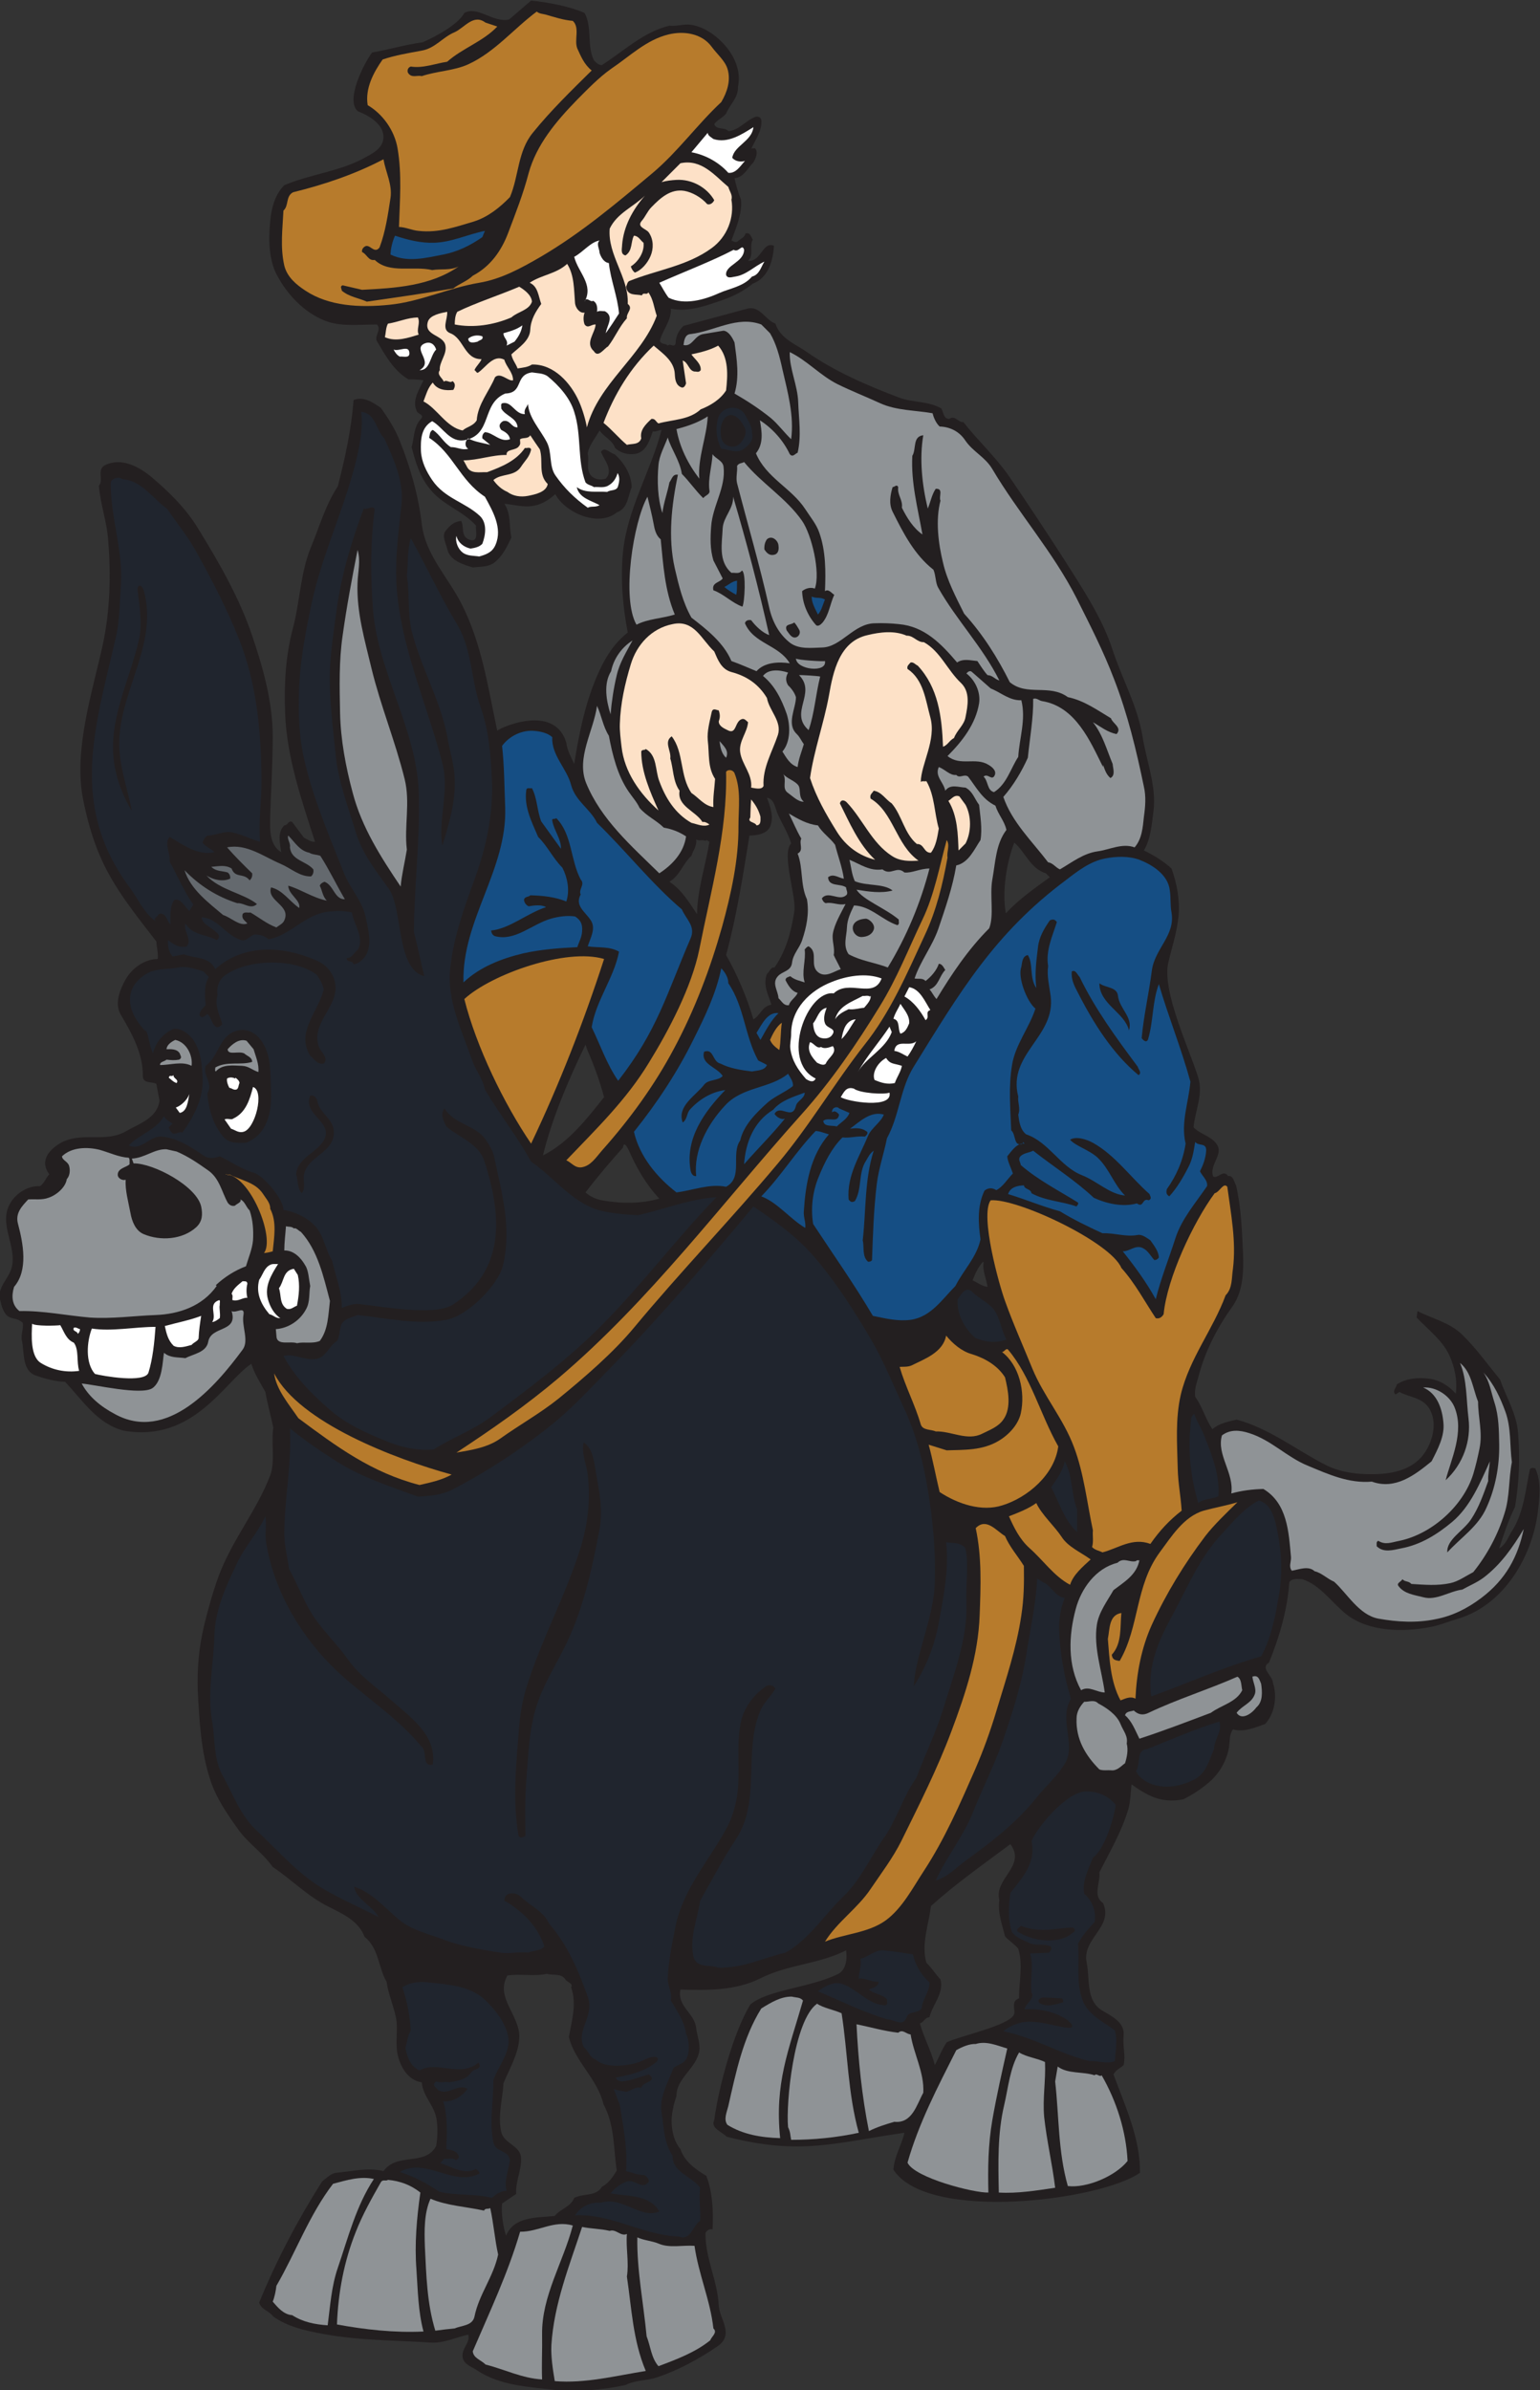 <?xml version="1.0" encoding="UTF-8" standalone="no"?>
<svg
   xmlns:dc="http://purl.org/dc/elements/1.1/"
   xmlns:cc="http://creativecommons.org/ns#"
   xmlns:rdf="http://www.w3.org/1999/02/22-rdf-syntax-ns#"
   xmlns:svg="http://www.w3.org/2000/svg"
   xmlns="http://www.w3.org/2000/svg"
   viewBox="0 0 524.587 813.813"
   height="813.813"
   width="524.587"
   xml:space="preserve"
   id="svg2"
   version="1.1"><rect x="0" y="0" width="524.587" height="813.813" fill="#333333" stroke="none"/><defs
     id="defs6" /><g
     transform="matrix(1.333,0,0,-1.333,0,813.813)"
     id="g10"><g
       transform="scale(0.1)"
       id="g12"><path
         id="path14"
         style="fill:#231f20;fill-opacity:1;fill-rule:evenodd;stroke:none"
         d="m 1494,6071.93 c 20.16,-38.16 5.04,-82.8 23.76,-120.96 5.76,-5.76 11.52,-12.24 20.16,-12.24 56.16,36 106.56,84.96 172.8,100.8 19.44,-2.16 36.72,5.04 56.16,2.17 29.51,-5.05 56.88,-22.33 78.48,-44.65 28.08,-28.08 50.4,-71.28 40.32,-114.48 1.44,-26.64 -20.88,-44.64 -30.24,-67.68 -9.36,-11.51 -20.88,-14.4 -30.24,-26.64 5.76,-16.55 25.92,-6.48 36,-18 26.64,1.45 43.92,26.64 68.4,36 6.48,2.88 15.12,-0.72 15.84,-7.91 2.88,-27.37 -17.28,-53.29 -25.92,-74.16 2.16,3.59 6.48,1.43 10.08,2.15 8.64,-10.8 1.44,-25.92 -4.32,-36 -15.12,-15.12 -25.2,-38.88 -48.24,-40.31 3.6,-17.29 8.64,-35.29 16.56,-54.73 3.6,-35.27 -12.24,-70.56 -24.48,-104.4 4.32,-2.16 8.64,-5.03 14.4,-3.6 7.2,7.2 19.44,10.8 21.6,21.6 12.95,2.88 12.95,-7.92 18.72,-15.84 -10.08,-15.12 3.6,-41.04 -12.24,-54 33.84,-3.6 37.44,51.12 66.24,38.16 -2.16,-36.72 -14.4,-82.08 -54,-96.48 -22.32,-18 -46.8,-30.96 -72.72,-40.32 -43.92,-15.12 -90,-33.12 -136.8,-23.76 2.16,-30.96 -23.76,-58.31 -28.08,-82.8 4.32,-9.36 14.4,-5.04 20.15,-11.52 7.21,7.2 15.84,-7.2 20.17,5.76 0,17.28 7.2,32.4 20.16,44.64 54,14.4 109.44,29.52 162.72,43.92 32.4,8.64 46.8,-29.52 72.01,-38.16 12.94,-38.88 51.11,-51.84 80.62,-72.72 71.29,-49.68 154.81,-85.68 234.73,-115.92 35.27,-13.68 75.6,-8.64 108.73,-28.08 5.74,-9.36 5.04,-26.64 20.15,-26.64 15.12,10.8 24.48,-10.8 36,-7.92 35.27,-45.36 82.07,-88.56 116.64,-138.24 48.24,-70.56 97.21,-144.72 142.56,-215.28 46.07,-72.72 96.48,-148.32 122.4,-228.96 24.47,-74.16 63.36,-142.56 76.31,-220.32 10.1,-64.08 36.02,-126.72 28.09,-190.8 -4.32,-34.56 -7.21,-71.27 -24.48,-100.8 25.92,-12.24 52.56,-29.52 70.55,-46.08 13.69,-38.16 21.6,-79.92 18.01,-120.24 -3.6,-41.04 -16.56,-79.2 -25.92,-118.8 -18.01,-72.72 54,-223.2 76.31,-295.2 12.97,-42.47 -7.91,-84.24 -12.23,-126.72 17.29,-18 43.21,-21.59 58.32,-41.76 20.88,-27.36 -19.45,-53.28 -7.93,-84.24 12.97,-5.76 25.22,19.44 38.17,1.44 12.97,2.17 15.11,-15.12 20.15,-23.76 13.69,-59.03 15.12,-118.07 18.01,-176.4 1.45,-44.64 0,-92.89 -25.92,-131.03 -39.61,-55.45 -71.29,-115.22 -88.57,-182.89 -5.04,-17.99 -10.08,-30.96 -7.91,-49.67 18.71,-25.94 25.92,-56.17 43.92,-82.81 18.72,15.84 39.59,18.73 61.92,24.49 83.51,-22.32 152.63,-77.77 228.96,-116.64 42.48,-20.88 91.43,-24.49 136.8,-22.32 43.93,2.87 90,15.11 116.64,56.87 19.43,30.24 30.96,75.61 10.08,110.16 -18.01,28.81 -49.69,28.08 -76.33,42.48 l -10.08,-6.49 c -9.35,7.93 2.17,18.01 3.62,25.94 24.47,15.84 54.7,17.99 82.79,14.4 26.64,-3.6 49.69,-18.01 67.67,-38.17 4.32,33.13 -2.87,67.68 -15.84,96.49 -17.28,38.88 -54,66.23 -84.23,97.91 l 2.16,16.56 c 36,-18.71 82.07,-28.79 114.48,-60.47 36.72,-36.02 64.08,-74.88 96.48,-114.49 15.84,-45.35 42.48,-87.11 46.08,-136.8 5.03,-62.64 2.89,-125.27 -7.91,-188.63 -17.29,-35.3 -28.81,-69.85 -40.34,-105.84 18.73,10.8 23.05,30.95 34.57,47.52 28.79,46.79 33.11,105.11 43.91,154.8 3.61,4.32 8.65,3.6 13.69,2.15 16.56,-36 10.8,-74.88 6.49,-112.32 -14.42,-112.31 -85.69,-236.16 -203.05,-271.43 -24.47,-7.21 -46.08,-16.56 -71.99,-21.6 -71.29,-13.69 -156.98,-11.52 -213.13,31.68 -35.29,27.36 -69.12,77.75 -114.49,90.72 -10.8,0 -25.2,2.87 -32.38,-7.93 -5.04,-71.27 -25.22,-139.69 -51.86,-205.19 -23.75,-14.4 9.38,-33.13 10.08,-51.84 11.52,-35.29 4.34,-79.2 -20.16,-105.14 -26.64,-9.35 -54.7,-21.58 -82.07,-13.67 -9.35,-12.95 -7.93,-30.23 -10.08,-46.07 -6.48,-36 -25.91,-69.12 -54.72,-92.17 -18.71,-15.84 -40.31,-29.51 -61.92,-40.31 -28.08,-5.76 -56.89,-3.62 -82.09,7.91 -17.98,7.93 -34.55,18.73 -50.39,30.25 -2.16,-18.73 -2.16,-41.78 -7.93,-62.66 -16.56,-56.87 -47.52,-109.43 -74.16,-161.99 2.89,-26.64 -17.98,-60.49 9.36,-78.47 27.36,-62.64 -54.71,-90 -41.76,-152.64 8.65,-43.2 -2.87,-97.208 40.33,-122.403 23.03,-13.692 56.88,-29.531 54.01,-62.637 -2.89,-28.808 5.74,-51.133 0,-76.328 -10.1,-9.355 -19.46,-11.523 -25.94,-23.75 30.25,-81.367 69.12,-165.605 67.7,-251.289 -102.25,-71.289 -543.62,-126.719 -630,7.91 2.14,34.57 21.6,64.082 28.06,94.336 -180.72,-25.918 -265.66,-58.32 -454.31,-10.078 -12.24,12.949 -41.76,21.582 -31.68,42.48 11.52,84.942 48.96,223.907 92.16,295.196 45.36,38.163 153.36,42.483 225.35,78.473 20.16,11.53 22.33,38.89 19.44,59.77 -71.99,-36.02 -147.6,-35.29 -220.31,-72.01 -61.92,-30.96 -136.08,-30.24 -203.04,-28.07 -8.64,-43.925 36,-59.042 40.32,-98.652 2.16,-19.433 10.8,-38.867 7.92,-58.32 -6.48,-43.203 -59.04,-69.844 -58.33,-114.473 -7.19,-22.324 -13.67,-46.796 -12.23,-72.011 1.44,-23.028 7.2,-46.074 22.32,-64.063 10.8,-32.402 38.16,-51.133 66.24,-68.418 16.56,-43.183 18,-92.871 15.84,-136.797 -7.92,2.168 -12.96,-2.148 -18,-7.91 -1.44,-64.082 30.96,-123.125 33.84,-186.484 2.16,-35.274 41.04,-74.16 -3.6,-104.395 -47.52,-32.402 -99.36,-60.488 -152.64,-78.476 -26.64,-9.375 -57.6,-7.207 -82.08,-20.176 C 1540.08,0.898 1475.28,-5.586 1415.52,0.898 1347.84,8.809 1275.84,12.422 1218.24,51.289 c -12.24,8.652 -32.4,13.691 -36.01,32.402 -3.59,23.77 20.17,36.719 14.41,58.321 -33.12,-7.207 -63.36,-23.047 -98.64,-20.157 -90.72,5.762 -180,5.04 -270.719,21.602 -46.801,8.633 -90.722,17.988 -128.883,44.629 -10.8,15.117 -31.679,18.008 -36,36.016 43.918,107.265 97.918,210.234 160.563,308.867 11.516,9.355 24.477,21.601 36,22.324 40.316,3.594 82.078,14.395 120.957,4.316 36.002,48.965 105.842,11.524 134.642,64.082 3.6,21.602 4.32,44.649 1.44,66.25 -5.04,37.422 -35.28,59.747 -38.16,96.465 -36,5.039 -55.44,41.055 -61.92,72.012 -6.48,30.957 2.15,65.508 -4.32,94.316 -6.48,30.957 -19.444,59.766 -23.764,90.726 -21.598,36.72 -19.438,85.68 -56.156,114.47 -15.121,40.33 -54.723,58.32 -90.723,76.33 -55.437,27.36 -94.316,69.12 -144,102.22 -27.355,38.17 -61.199,59.05 -87.117,94.34 -28.801,40.31 -56.879,80.63 -72.004,126.72 -24.477,73.44 -28.074,150.47 -32.398,226.8 -2.161,56.87 2.882,114.47 16.558,170.64 10.082,41.04 21.602,82.79 36.004,122.38 33.84,92.89 97.918,168.5 132.48,259.22 12.958,33.83 2.157,82.8 7.918,122.38 -6.48,30.26 -15.121,61.22 -20.16,90.73 -12.961,23.04 -28.082,46.79 -36.004,72.01 -68.394,-45.37 -147.593,-202.32 -326.879,-170.65 -67.675,17.99 -104.398,77.76 -149.039,124.56 -26.636,1.44 -48.957,7.2 -74.16,15.84 -36,12.24 -29.52,56.89 -36,88.57 -3.598,15.84 4.324,30.23 2.164,46.07 -23.043,22.33 -44.645,-5.04 -58.32,60.49 -7.203,30.24 22.32,52.56 29.516,79.9 15.125,55.45 -34.559,111.61 -3.598,164.89 15.84,28.08 48.961,46.08 76.316,43.92 12.243,8.64 15.125,22.32 23.766,30.24 -24.48,33.12 -2.879,60.48 25.918,78.48 55.441,33.12 116.641,0 171.359,32.4 32.403,18.72 79.203,33.12 84.243,77.77 l -7.918,42.47 c -11.528,6.48 -34.563,0 -34.563,20.16 0.719,56.88 -28.082,108.72 -56.16,156.24 -17.281,28.8 -2.16,64.8 12.238,90.72 16.563,28.8 48.961,51.84 82.082,51.84 1.442,15.12 -2.883,29.52 -3.597,44.64 -99.364,128.16 -153.364,194.4 -187.204,362.88 -25.203,126 23.758,274.32 50.399,396 18.723,87.84 20.879,178.56 13.683,264.96 -2.882,47.52 -20.164,93.6 -23.761,140.4 12.961,14.4 -6.481,41.04 15.84,52.56 43.199,20.88 88.558,-5.04 120.957,-32.4 43.922,-37.44 84.961,-77.76 115.922,-128.16 54,-87.84 105.839,-177.12 138.96,-275.04 28.082,-82.8 52.559,-169.92 52.559,-257.04 0,-68.4 -4.32,-136.07 -6.477,-203.04 -0.718,-33.12 -2.882,-74.16 28.079,-92.88 -2.879,23.04 -10.801,49.69 7.921,68.4 8.637,-0.72 10.079,13.68 20.161,8.64 l 30.238,-40.32 c 7.922,-2.87 17.281,-11.52 28.078,-10.08 -34.559,107.28 -71.996,215.28 -76.32,326.88 -2.879,73.44 0.722,146.88 20.164,219.6 17.996,68.41 18.719,140.4 46.078,206.64 21.601,51.84 36.719,106.56 68.398,154.8 18.719,72.72 34.559,145.44 40.321,220.33 26.64,10.07 49.679,-6.49 69.84,-20.17 18.718,-26.64 36.002,-53.28 48.242,-84.24 27.36,-68.4 47.52,-139.68 56.16,-212.4 9.36,-79.2 67.68,-136.08 102.24,-205.2 51.12,-100.8 66.96,-211.68 90.72,-323.28 -8.64,0.72 144.72,77.04 176.4,-30.24 2.16,-19.44 12.24,-36.72 20.16,-54 12.96,81.36 29.52,163.44 64.8,239.04 17.28,37.44 39.6,71.29 72,96.48 -12.96,68.4 -18.72,136.08 -12.24,204.48 10.8,111.6 71.28,207.36 98.64,313.2 -7.2,-0.72 -15.84,-5.76 -22.32,-3.6 -9.36,-26.64 -18.72,-57.59 -51.85,-58.32 -16.55,-0.72 -32.39,4.32 -44.63,15.84 -7.2,20.88 -28.8,28.08 -39.6,44.64 -10.8,-19.44 -29.52,-41.76 -30.24,-60.48 4.32,-17.28 -5.04,-38.88 7.92,-54 8.64,-10.8 25.2,-12.95 38.16,-8.64 20.88,21.6 -5.04,48.96 -12.24,68.4 9.36,15.12 23.04,-3.6 34.56,-5.76 25.2,-22.32 43.2,-52.56 43.92,-84.24 -10.08,-24.48 -9.36,-54 -38.16,-64.8 -47.2,-38.35 -132.33,-0.23 -156.96,46.8 -51.83,-46.51 -87.88,-28.34 -130.32,-24.48 18,-27.36 11.52,-56.16 18,-86.4 -10.8,-23.04 -23.04,-48.24 -43.92,-64.08 -15.12,-11.52 -36.72,-10.08 -54.72,-12.24 -25.2,7.92 -59.04,17.28 -65.52,48.24 -3.6,14.41 -13.68,32.4 -4.32,44.64 11.52,14.4 21.6,24.48 40.32,25.92 7.92,-15.12 -1.44,-36.72 18,-46.8 31.22,-13.01 16.44,28.36 20.16,34.56 -35.28,39.6 -87.12,52.56 -120.24,96.48 -24.48,30.96 -35.28,67.68 -44.64,104.4 6.48,22.32 5.04,52.56 23.76,72 10.8,11.52 -10.8,12.24 -11.52,22.32 -11.52,26.64 8.64,54.72 18,76.32 -12.24,1.44 -25.92,2.88 -38.16,2.16 -39.6,23.04 -61.922,66.24 -82.082,100.08 -2.879,15.12 12.961,27.37 1.441,40.32 -44.644,0 -93.597,-6.48 -133.921,10.08 -52.559,20.88 -96.477,66.97 -123.122,118.8 -14.398,28.08 -18.718,64.81 -17.996,97.92 1.442,44.64 5.039,95.76 38.16,128.88 67.68,28.81 144.715,35.28 208.797,72 21.602,11.52 43.922,24.48 44.641,50.4 0.723,33.13 -36.719,55.44 -64.801,66.24 -34.558,26.64 16.563,126 36,150.48 43.199,7.21 84.963,20.16 128.883,25.92 33.12,14.4 90.72,45.36 106.56,74.88 33.84,19.44 73.44,-25.92 114.48,-16.56 l 56.16,48.24 c 42.48,-4.32 97.92,-14.4 136.8,-31.68 z m 7.92,-2651.04 c 16.56,-38.16 30.96,-77.76 41.76,-118.08 -44.64,-56.16 -90.72,-115.92 -156.24,-149.04 23.04,94.32 64.79,192.24 108.72,282.96 l 5.76,-15.84 z m -104.4,-2357.28 c 15.84,-5.04 37.44,2.87 48.24,-15.84 5.04,-5.76 19.44,-9.35 13.68,-18.73 15.12,-41.755 1.44,-86.384 -5.76,-126.716 15.12,-62.636 73.44,-107.265 88.55,-172.07 28.81,-53.281 25.21,-111.602 33.85,-169.199 -10.08,-16.563 -20.16,-31.68 -38.16,-41.758 -15.12,-25.195 -46.8,-15.84 -70.56,-28.086 -9.36,-23.75 -36,-28.086 -49.68,-46.074 -46.8,-5.039 -103.68,-0.723 -124.56,-50.41 -6.48,20.156 -12.96,54.726 -10.08,82.089 l 36,24.473 c -2.16,33.848 15.12,61.914 12.24,94.316 -2.88,29.532 -43.92,34.571 -50.4,64.083 -9.36,42.48 3.6,83.515 5.76,124.57 15.84,38.164 38.88,75.586 40.32,116.64 2.16,56.875 -62.64,101.522 -30.24,158.402 33.84,5.04 67.68,-2.89 100.8,4.31 z m 1156.33,188.64 c -4.34,-34.55 6.46,-60.47 14.39,-92.87 9.36,-10.81 24.47,-20.16 33.83,-31.68 12.97,-42.49 1.45,-84.24 2.17,-126.72 -23.05,-7.933 -7.21,-30.96 -13.67,-42.484 -15.14,-28.086 -138.97,-54.004 -171.37,-69.844 -12.25,-18.007 -20.16,-39.609 -30.24,-58.32 -9.37,36.719 -28.08,69.844 -38.16,106.563 10.08,2.871 12.25,15.117 24.47,15.839 6.49,30.235 37.44,60.466 28.09,96.486 -13.67,14.39 -20.88,28.07 -36,42.48 -13.69,48.24 5.77,95.76 11.53,144.71 63.36,57.59 133.9,106.56 203.02,158.39 41.76,-56.15 -42.48,-87.83 -28.06,-142.55 z m -40.33,1628.65 c -3.6,-20.88 7.2,-41.76 10.07,-62.64 -14.39,1.43 -25.19,10.78 -38.16,16.54 6.48,16.57 13.69,33.85 26.64,47.52 l 1.45,-1.42 z m 159.12,993.59 10.07,-10.08 c -37.44,-27.36 -77.75,-54.72 -112.32,-92.16 -10.08,54 1.45,129.6 21.6,180.72 28.81,-25.2 41.06,-66.24 80.65,-78.48 z m -869.76,82.8 c 3.6,5.05 6.48,-1.43 10.08,-2.16 -10.08,-61.2 -30.96,-122.4 -31.68,-185.04 -20.88,30.96 -38.88,61.92 -70.56,82.8 27.35,16.56 34.56,46.8 56.16,66.24 4.32,13.68 14.4,25.2 12.24,41.76 8.64,-5.03 14.4,0.72 23.76,-3.6 z m 185.03,67.68 c 10.8,-24.48 25.94,-47.52 33.85,-74.16 -25.92,-26.63 14.39,-135.36 7.93,-174.24 -7.93,-51.84 -20.9,-100.08 -50.41,-142.56 -10.08,1.44 -12.24,-10.8 -19.44,-16.56 -10.8,-28.8 3.6,-53.27 11.52,-78.48 -24.48,-4.32 -26.64,-25.92 -46.08,-37.44 -16.57,56.88 -43.2,118.08 -69.84,164.16 27.36,100.08 43.2,203.76 59.76,305.28 17.28,0 43.92,3.6 52.56,22.32 10.8,23.76 0.72,51.84 -7.92,74.16 18.72,-2.16 20.88,-26.63 28.07,-42.48 z m -381.59,-856.79 c 19.44,-44.65 44.64,-88.57 78.48,-124.57 -47.52,-13.67 -98.64,-12.97 -146.88,-4.31 -15.12,2.87 -29.52,9.35 -41.76,20.15 30.96,40.32 64.08,79.2 95.76,114.48 2.16,18.72 12.24,-1.44 14.4,-5.75 v 0" /><path
         id="path16"
         style="fill:#20252e;fill-opacity:1;fill-rule:evenodd;stroke:none"
         d="m 982.078,4985.45 c 23.762,-52.56 50.402,-109.44 43.922,-169.2 -8.64,-79.2 -19.44,-156.23 -10.08,-236.88 16.56,-146.88 77.76,-281.52 114.48,-423.36 18.72,-71.28 -11.52,-146.88 0,-210.96 16.56,54 33.84,111.6 31.68,168.48 -0.72,36 -11.52,67.68 -18,104.4 -16.56,93.6 -64.8,174.96 -90,267.12 -13.68,49.68 -6.48,100.81 -14.4,149.04 3.6,31.68 0.72,66.24 10.08,96.48 39.96,-71.93 74.9,-147.88 118.8,-221.04 38.88,-65.52 34.56,-142.56 60.48,-213.12 20.88,-59.76 25.2,-122.4 28.08,-185.04 3.6,-89.28 -15.84,-174.24 -44.64,-252.72 -26.64,-73.44 -54,-149.04 -61.92,-226.8 -9.36,-81.36 29.52,-158.4 56.16,-235.44 8.64,-25.2 27.36,-46.8 32.4,-74.16 36.72,-62.64 82.08,-118.8 118.08,-184.32 56.88,-38.16 101.51,-101.52 170.64,-123.13 33.12,-9.35 68.4,-11.5 102.24,-13.67 66.96,15.12 132.48,41.76 200.88,46.08 -102.25,-105.12 -189.36,-222.48 -293.04,-326.88 -87.12,-87.83 -185.76,-161.29 -285.12,-235.43 -44.64,-33.12 -97.2,-51.85 -144.73,-82.09 -39.59,-3.59 -81.35,5.04 -118.07,20.16 -54.004,21.6 -107.281,45.37 -150.484,84.24 -44.637,38.88 -87.118,82.09 -115.2,134.65 28.082,6.48 54.723,-12.25 82.801,-7.93 26.645,4.33 33.121,33.12 54,46.09 10.801,16.56 2.16,42.48 22.321,53.98 9.359,5.77 20.16,7.93 30.238,12.25 74.883,-7.91 151.204,-25.92 226.804,-12.25 54.72,10.1 131.75,87.86 144.72,138.25 23.04,97.93 -2.88,183.61 -22.32,277.92 -3.6,15.12 -11.52,28.8 -20.16,41.76 -25.92,40.32 -82.08,40.32 -106.56,82.08 -12.24,-13.68 -2.16,-32.4 4.32,-46.08 31.68,-27.36 82.08,-43.92 96.48,-86.4 48.24,-146.16 52.56,-282.96 -80.64,-369.36 -47.52,-29.51 -187.922,-2.87 -239.039,2.17 -15.84,1.44 -30.965,-5.04 -43.922,-10.08 0.719,43.9 -15.839,79.92 -24.48,120.23 -13.68,22.33 -19.441,51.12 -31.684,72.72 -19.437,33.12 -58.316,51.83 -92.879,57.59 0,27.78 -50.816,87.65 -76.316,95.05 -30.965,8.64 -59.762,29.52 -86.402,41.76 -13.676,-5.04 -28.801,-7.2 -41.758,2.16 -33.121,23.04 -67.684,44.64 -106.563,48.24 -30.242,2.88 -53.277,-38.16 -84.238,-22.32 27.356,28.08 68.399,38.16 90,74.16 5.039,-9.36 15.121,-12.96 22.316,-19.44 -5.039,-2.16 -5.039,-4.32 -10.078,-8.64 1.442,-5.75 5.039,-11.52 10.078,-15.84 9.364,-2.88 16.567,6.48 24.485,2.16 30.238,41.76 54.719,88.56 51.84,140.4 -1.442,32.4 -4.321,68.4 -23.762,96.48 -11.52,15.84 -30.957,30.24 -50.398,28.08 -27.364,-11.52 -46.082,-35.28 -52.563,-62.64 -9.359,19.44 -10.078,42.48 -17.996,59.04 l -1.441,-2.16 c -23.043,25.2 -47.52,59.76 -36.719,100.08 7.195,24.49 30.957,44.64 52.558,52.56 23.758,7.92 43.918,5.04 68.399,10.08 23.758,4.33 43.922,-4.32 64.082,-10.08 l 13.68,-14.4 c -12.961,-21.6 -10.082,-48.96 -7.918,-71.99 -5.762,-6.49 -15.122,-14.41 -15.84,-24.49 5.758,-12.24 12.957,-2.88 20.156,2.16 10.801,-7.92 10.082,-26.64 23.758,-33.84 5.762,0 10.801,2.88 14.398,7.92 -7.195,25.2 -20.152,45.36 -12.234,74.16 -2.879,17.28 2.16,36.72 16.558,48.25 53.997,43.19 177.118,48.23 236.161,4.31 9.363,-12.24 15.839,-24.48 18.722,-38.16 -13.683,-56.88 -72.004,-109.44 -34.562,-169.2 10.801,-8.63 18.722,-23.76 34.562,-20.16 13.676,14.4 -7.203,28.8 -12.242,42.48 -20.879,57.6 41.758,96.48 42.481,150.48 0,30.25 -18.719,56.16 -44.645,68.4 -86.395,39.6 -189.355,46.08 -262.797,-20.16 -15.121,33.12 -53.281,26.64 -80.64,38.16 -9.36,-2.16 -18.719,-4.32 -28.083,-5.76 -10.796,10.8 -12.957,28.08 -12.238,41.76 14.403,-10.8 30.242,-21.6 48.242,-15.84 14.399,18 -9.359,38.16 -3.597,58.32 18.718,-30.96 55.437,-28.08 79.914,-42.48 5.039,3.6 7.922,8.64 4.324,14.4 -12.242,16.56 -43.199,25.93 -42.48,43.92 42.48,-2.88 59.757,-45.36 100.796,-58.32 14.403,-4.32 24.481,14.4 36.004,14.4 12.957,0 25.918,-5.04 33.836,-12.24 56.879,10.08 92.883,64.08 153.36,70.56 23.761,2.16 36.004,2.88 59.761,-2.16 5.039,-31.68 31.68,-61.92 15.84,-94.32 -11.519,-8.64 -13.676,-21.6 -29.515,-22.32 2.875,-13.68 13.675,-2.88 17.996,-15.84 12.961,1.45 25.918,13.68 31.679,23.76 15.84,28.8 5.762,64.08 0,92.88 -7.918,43.93 -39.597,74.88 -56.16,115.92 -36.719,93.6 -77.039,185.76 -100.078,283.69 -15.84,64.79 -17.281,131.03 -14.398,196.55 3.597,71.28 17.277,141.84 32.394,212.4 27.363,126 85.684,244.8 114.485,367.92 8.636,38.88 16.554,79.2 11.515,118.08 36.727,-2.88 38.16,-47.52 59.043,-67.68 z M 810.719,3294.18 c 4.32,-33.13 43.199,-46.09 42.48,-82.09 -0.719,-51.84 -66.242,-59.75 -76.32,-106.56 -2.879,-13.68 5.039,-35.28 -5.762,-48.24 -12.238,13.68 -8.637,32.4 -14.398,48.24 3.597,43.92 55.437,54.72 72.719,90.72 20.164,44.64 -56.161,61.93 -36.719,110.16 10.078,2.88 15.117,-5.04 18,-12.23 z m -140.403,149.03 c 24.485,-38.16 20.164,-84.24 22.321,-126.72 2.164,-52.56 -10.078,-109.44 -64.078,-130.32 -22.321,-0.72 -43.918,-1.44 -58.321,15.84 -25.922,30.96 -37.441,71.28 -40.32,110.16 15.84,26.64 -12.238,44.64 -4.316,70.56 35.277,25.2 33.836,80.65 84.238,90.72 26.64,5.04 47.519,-10.07 60.476,-30.24 z m 287.282,1361.52 c -11.52,-86.39 -10.801,-173.52 -4.321,-259.2 13.68,-159.12 110.883,-303.12 116.643,-462.24 4.32,-119.52 -11.52,-240.48 -12.24,-359.28 10.08,-36.72 18,-79.2 26.64,-112.31 -72.72,18.71 -54,171.35 -90.722,223.19 -32.403,45.36 -67.68,89.29 -84.239,144 -20.16,66.97 -45.359,131.04 -51.839,200.88 -7.204,71.28 -16.563,142.56 -14.399,213.12 2.156,54 10.797,107.28 17.996,160.56 12.242,87.12 38.16,171.36 68.399,252.72 9.363,-4.32 20.882,9.36 28.082,-1.44 v 0" /><path
         id="path18"
         style="fill:#b77b2c;fill-opacity:1;fill-rule:evenodd;stroke:none"
         d="m 1395.36,6067.61 c 22.32,-6.48 43.92,-13.68 68.4,-15.84 18.72,-17.28 2.88,-48.96 11.52,-70.56 9.36,-20.16 17.28,-40.32 36.72,-56.16 -51.84,-51.12 -105.12,-102.96 -150.48,-159.12 -38.88,-47.52 -35.28,-109.44 -58.32,-164.16 -25.92,-26.64 -56.16,-51.12 -92.88,-62.64 -44.64,-12.96 -88.56,-29.52 -140.4,-23.76 -17.28,1.44 -32.4,9.36 -50.4,10.08 2.16,66.96 7.92,133.2 -3.6,200.88 -7.92,46.08 -38.162,87.85 -76.318,110.16 -7.204,43.2 15.836,84.96 38.156,116.64 31.682,10.8 66.962,16.56 97.922,22.32 36.72,5.76 54.72,34.57 86.4,47.52 25.2,11.52 47.52,47.52 78.48,24.48 l 30.24,-10.08 c -36,-38.16 -89.28,-55.44 -128.16,-90 -29.52,-4.32 -61.92,-17.28 -92.88,-12.24 -7.92,-2.16 -10.8,-12.24 -5.76,-18 9.36,-11.52 22.32,-3.6 33.84,-6.48 38.16,12.96 82.8,13.68 118.8,30.24 67.68,30.96 115.92,90.72 174.96,134.64 6.47,-5.76 15.84,-5.76 23.76,-7.92 v 0" /><path
         id="path20"
         style="fill:#b77b2c;fill-opacity:1;fill-rule:evenodd;stroke:none"
         d="m 1859.04,5929.37 c 9.36,-30.24 -1.44,-60.48 -15.84,-84.96 -59.76,-55.44 -110.88,-126.72 -174.96,-180.72 -92.16,-77.04 -182.16,-153.36 -286.56,-214.56 -49.68,-28.8 -100.8,-56.88 -156.96,-66.24 -77.76,-12.96 -150.48,-48.24 -228.962,-56.16 -77.043,-7.92 -155.52,-3.6 -215.278,36 -23.042,15.12 -46.804,34.56 -54,64.08 -10.8,47.52 -4.324,94.32 -2.164,140.4 14.399,12.96 5.043,36 24.485,46.8 79.199,19.44 158.394,46.08 231.117,84.24 5.762,-33.12 23.042,-64.8 18.004,-98.64 -6.481,-42.48 -12.965,-87.12 -28.082,-126.72 -13.684,-18 -25.199,11.52 -38.16,2.16 -5.039,-3.6 -7.203,-7.92 -6.481,-13.68 12.961,-5.76 15.84,-23.03 32.399,-20.16 37.441,-36 98.642,-14.4 146.882,-25.92 22.32,3.6 46.8,-1.44 67.68,9.36 -72,-50.4 -162.72,-55.44 -246.961,-59.76 l -49.679,11.52 c -7.922,-2.88 -2.161,-8.64 -2.161,-13.68 18.719,-15.84 43.2,-18.72 64.079,-28.08 74.882,10.8 146.882,20.88 221.042,33.84 12.96,10.8 36,18.72 49.68,32.4 45.36,23.76 73.44,64.08 90.72,110.16 18.72,49.68 38.16,98.64 51.84,151.2 20.16,73.44 69.84,132.48 124.56,188.64 25.92,25.92 54.72,56.16 86.4,78.48 48.24,32.4 90,74.16 146.88,87.84 38.88,9.36 84.96,2.88 110.15,-31.68 13.69,-18.72 33.85,-35.28 40.33,-56.16 v 0" /><path
         id="path22"
         style="fill:#ffffff;fill-opacity:1;fill-rule:evenodd;stroke:none"
         d="m 1925.28,5780.33 c -3.6,-36 -49.68,-47.52 -54,-78.48 8.64,-9.36 20.88,-10.8 32.4,-7.92 -11.52,-12.23 -23.04,-32.4 -42.48,-30.24 -24.48,27.36 -59.04,46.08 -94.32,52.56 l 41.76,49.68 c 0,-7.2 7.92,-10.8 14.4,-15.84 36.72,-12.24 73.44,12.24 102.24,30.24 v 0" /><path
         id="path24"
         style="fill:#fde1c7;fill-opacity:1;fill-rule:evenodd;stroke:none"
         d="m 1861.2,5627.69 c 2.88,-10.8 11.52,-20.88 7.92,-32.4 7.92,-46.08 -10.8,-95.04 -50.41,-123.84 -62.63,-46.08 -141.83,-56.16 -210.95,-84.24 -5.04,-2.88 -5.04,-9.36 -7.92,-14.4 3.6,-25.2 25.92,-18 40.32,-22.32 4.32,10.08 12.24,-0.72 16.56,7.92 12.96,-17.28 14.4,-39.6 21.6,-59.76 -39.61,-105.84 -148.32,-172.08 -178.56,-285.12 -2.88,17.29 -10.8,45.36 -20.16,66.24 -20.89,46.8 -64.08,95.76 -120.24,94.32 -10.8,-7.2 -23.76,-7.92 -36.72,-10.08 -4.32,12.24 -13.68,22.32 -15.84,36.01 19.44,17.99 46.8,34.55 48.24,62.63 1.44,26.64 13.67,46.08 28.08,66.24 -7.2,18.72 -7.92,44.64 -29.52,54 29.52,20.16 67.68,22.32 95.76,48.24 18.71,-29.52 17.28,-66.95 20.16,-100.8 1.44,-11.52 11.52,-25.92 24.48,-23.76 -3.6,-8.64 -3.6,-21.6 0,-30.24 8.64,-11.52 16.56,0.72 28.08,0 -1.44,-22.32 -28.08,-47.52 -4.32,-68.4 10.8,-18 25.92,7.2 36,12.24 18,23.04 28.08,49.68 48.24,72 -2.16,14.4 17.28,24.48 2.16,36.72 2.88,68.4 -51.84,124.56 -46.09,192.24 18.73,39.6 60.49,55.44 90,84.24 -30.95,-35.28 -54.71,-78.48 -58.31,-126 0,-8.64 -5.04,-23.76 8.64,-26.64 18.72,12.24 12.96,34.56 21.6,50.4 12.23,-0.72 16.56,-12.24 24.48,-18 2.88,-23.04 -12.96,-48.24 -32.4,-60.48 1.44,-5.76 5.04,-11.52 10.08,-15.84 18,6.48 33.12,25.2 40.32,42.48 7.92,18.73 7.92,41.76 -4.32,59.76 -6.48,10.08 -32.4,13.68 -18,30.24 9.36,10.8 14.4,24.48 24.48,34.57 23.04,23.75 48.96,47.52 84.24,41.75 20.16,-3.6 43.2,-16.56 58.32,-33.84 7.92,-2.88 15.12,3.6 18,10.08 -18.72,32.4 -56.88,54 -96.49,51.84 -12.23,-0.72 -25.91,-2.16 -38.15,-5.76 15.83,15.84 32.4,32.4 48.24,48.25 54,11.51 87.12,-30.97 122.4,-60.49 v 0" /><path
         id="path26"
         style="fill:#154e84;fill-opacity:1;fill-rule:evenodd;stroke:none"
         d="m 1232.64,5499.53 c -30.96,-21.6 -63.36,-37.44 -100.08,-44.64 -45.36,-8.64 -91.44,-20.88 -134.638,0 0.715,17.28 5.038,33.84 11.518,48.24 32.4,-10.8 66.95,-19.44 100.8,-18 44.64,1.44 84.96,21.6 128.88,30.24 l -6.48,-15.84 v 0" /><path
         id="path28"
         style="fill:#ffffff;fill-opacity:1;fill-rule:evenodd;stroke:none"
         d="m 1532.16,5490.89 c -9.36,-8.64 0,-21.6 0,-31.68 3.6,-10.8 10.8,-24.48 23.76,-25.92 4.32,-42.47 22.32,-85.68 25.92,-128.88 -11.52,-18 -20.88,-32.4 -33.84,-50.4 2.88,20.17 22.32,42.48 -2.16,56.16 -6.48,0 -14.4,2.16 -20.16,-1.44 1.44,10.8 0,23.04 -10.08,28.08 -7.2,-5.04 -17.28,12.96 -21.6,-2.16 23.76,43.92 -16.56,74.16 -26.64,114.48 23.04,12.24 41.04,37.44 64.8,41.76 v 0" /><path
         id="path30"
         style="fill:#ffffff;fill-opacity:1;fill-rule:evenodd;stroke:none"
         d="m 1901.52,5467.13 c -0.72,-32.4 -48.24,-38.88 -46.08,-64.08 3.6,-10.8 16.56,-5.04 23.76,-4.32 28.08,4.32 48.96,26.64 74.16,38.16 -8.64,-13.68 -12.96,-33.84 -31.68,-38.16 -20.88,-25.2 -56.88,-30.24 -82.8,-41.76 -38.16,-17.28 -89.28,-32.4 -130.32,-12.24 -9.36,12.24 -17.28,28.08 -23.76,38.16 63.36,28.08 136.8,56.16 190.08,84.24 12.96,-8.64 21.6,17.28 26.64,0 v 0" /><path
         id="path32"
         style="fill:#fde1c7;fill-opacity:1;fill-rule:evenodd;stroke:none"
         d="m 1359.36,5334.65 c -7.2,-22.32 -36,-25.2 -52.56,-40.32 -45.36,-19.44 -97.2,-27.36 -144.72,-18 0,9.36 0.72,23.04 6.48,32.4 47.52,23.04 105.84,41.76 158.4,64.08 11.52,-7.2 30.96,-20.16 32.4,-38.16 v 0" /><path
         id="path34"
         style="fill:#fde1c7;fill-opacity:1;fill-rule:evenodd;stroke:none"
         d="m 1142.64,5308.73 c 2.16,-18 -15.84,-45.35 7.92,-54.72 34.56,-12.96 36,-66.96 79.92,-66.24 -3.6,-10.08 -13.68,-17.28 -18,-28.08 3.6,-1.44 5.76,-9.36 10.08,-5.76 19.44,13.68 38.88,46.8 66.24,32.4 5.04,-18.72 22.32,-31.68 22.32,-52.56 -12.24,-3.6 -31.68,21.6 -46.08,7.93 -15.12,-36.73 -43.92,-68.41 -46.8,-110.17 -9.36,-15.12 -24.48,-15.84 -36.01,-25.92 -41.75,7.92 -65.51,56.88 -100.07,74.16 6.48,16.56 10.8,34.56 23.76,48.24 11.52,-19.44 33.84,-20.88 52.56,-18.72 3.6,5.76 7.2,15.84 -2.16,22.32 -7.2,-6.48 -14.4,5.04 -22.32,-1.44 -2.88,9.36 -18.72,17.28 -10.08,29.52 -2.16,20.16 18.72,40.33 14.4,62.64 -5.04,28.8 -56.88,24.48 -44.64,61.92 5.76,15.84 30.96,20.88 48.96,24.48 v 0" /><path
         id="path36"
         style="fill:#fde1c7;fill-opacity:1;fill-rule:evenodd;stroke:none"
         d="m 1067.76,5294.33 c 7.2,-14.4 -4.32,-29.52 2.16,-43.92 -25.92,-7.92 -58.32,-19.44 -86.4,-6.48 2.875,11.52 2.16,24.48 7.921,34.56 27.359,4.32 48.959,15.12 76.319,15.84 v 0" /><path
         id="path38"
         style="fill:#8f9396;fill-opacity:1;fill-rule:evenodd;stroke:none"
         d="m 1967.76,5254.01 c 15.83,-26.64 24.49,-59.04 31.67,-92.16 13.7,-59.04 30.26,-118.8 22.33,-178.56 -18.01,17.28 -33.85,38.88 -51.84,54 -29.52,23.76 -60.48,43.92 -92.88,62.64 12.96,43.2 5.76,87.12 0,130.32 -5.04,11.52 -14.4,28.8 -28.08,30.24 l -51.84,-8.64 c -23.04,-3.6 -27.36,-33.12 -50.4,-28.08 1.44,11.52 3.6,27.36 18,28.08 61.2,7.2 118.8,47.52 180.72,24.48 l 22.32,-22.32 v 0" /><path
         id="path40"
         style="fill:#ffffff;fill-opacity:1;fill-rule:evenodd;stroke:none"
         d="m 1334.88,5274.18 c -2.16,-15.84 -10.08,-29.53 -20.16,-41.77 l -20.16,-10.08 c 5.76,13.68 -8.64,19.44 -7.92,31.68 17.28,5.04 33.84,9.37 48.24,20.17 v 0" /><path
         id="path42"
         style="fill:#ffffff;fill-opacity:1;fill-rule:evenodd;stroke:none"
         d="m 1232.64,5246.09 c 3.6,-9.36 -7.92,-9.36 -12.24,-13.68 -7.92,-2.16 -23.76,-5.76 -23.76,7.92 9.36,7.92 23.76,10.08 36,5.76 v 0" /><path
         id="path44"
         style="fill:#ffffff;fill-opacity:1;fill-rule:evenodd;stroke:none"
         d="m 1114.56,5212.25 c -15.85,-15.84 -15.12,-54 -42.48,-52.56 38.16,20.88 -20.16,54.72 13.68,68.4 15.12,5.76 25.2,-3.6 28.8,-15.84 v 0" /><path
         id="path46"
         style="fill:#fde1c7;fill-opacity:1;fill-rule:evenodd;stroke:none"
         d="m 1724.4,5149.61 c 0.72,-12.96 2.16,-28.08 16.56,-33.84 7.2,-2.88 10.8,5.76 12.24,10.09 l -8.64,58.32 c 14.4,-4.33 15.12,-25.93 30.24,-28.09 5.04,0.72 10.8,-3.6 15.84,3.6 1.44,17.28 -16.56,28.8 -23.76,40.33 23.76,5.03 47.52,10.8 68.4,22.31 27.36,-30.96 24.48,-76.32 20.16,-114.48 -14.4,-23.04 -40.32,-38.88 -64.8,-48.24 -29.52,-27.36 -71.28,-25.92 -108,-36 -6.48,3.6 -7.92,12.96 -18,11.52 -13.68,-12.96 -30.24,-28.08 -25.93,-49.68 -5.75,-17.27 -23.75,-12.96 -36.71,-16.56 -19.44,15.84 -38.88,39.6 -59.77,56.16 27.37,72 67.69,140.4 128.17,197.28 22.32,-19.44 52.56,-38.88 54,-72.72 v 0" /><path
         id="path48"
         style="fill:#ffffff;fill-opacity:1;fill-rule:evenodd;stroke:none"
         d="m 1046.16,5202.17 c 0,-12.96 -17.28,-6.48 -24.48,-7.92 -7.2,3.6 -12.24,10.8 -15.84,18 14.4,-5.76 40.32,13.68 40.32,-10.08 v 0" /><path
         id="path50"
         style="fill:#ffffff;fill-opacity:1;fill-rule:evenodd;stroke:none"
         d="m 1399.68,5143.85 c 28.08,-23.03 56.88,-54.72 67.68,-90.72 19.44,-60.48 7.2,-122.4 28.8,-180 5.76,-7.2 15.12,-7.2 21.6,-12.24 10.08,1.44 24.47,-2.88 36,3.6 13.68,7.21 20.88,19.44 24.48,32.4 5.76,-10.08 5.04,-20.16 1.44,-32.4 -2.88,-14.4 -18.72,-9.36 -28.08,-15.84 -25.92,2.17 -55.44,-4.32 -77.76,12.24 6.48,-28.08 36,-33.84 58.32,-46.08 -11.52,-6.47 -20.16,-1.43 -30.24,-6.47 -33.12,23.75 -59.76,49.67 -82.8,82.79 -16.56,24.48 -7.92,57.6 -21.6,84.24 -17.28,33.12 -46.08,62.64 -48.24,97.92 -2.89,-7.92 -11.52,-14.4 -7.92,-25.92 -25.2,-0.72 -33.12,32.4 -56.16,28.08 -7.2,-0.72 -3.6,-9.36 -4.32,-13.68 10.8,-19.44 40.32,-23.76 41.76,-48.24 -16.56,-0.72 -18.72,20.88 -37.44,15.84 -10.08,-6.48 -10.8,-13.68 -4.32,-22.32 10.08,-5.04 20.88,-11.52 22.32,-23.76 -24.49,-9.36 -43.2,17.28 -64.08,18 -5.76,-4.32 -7.2,-9.36 -6.48,-15.84 l 20.16,-16.56 c -19.44,5.04 -41.76,7.92 -56.16,16.56 -8.64,-6.48 -10.08,-20.88 0,-26.64 -17.28,-4.32 -26.64,4.32 -44.64,4.32 -19.44,12.24 -26.64,30.96 -46.08,43.92 -8.64,-4.32 -7.21,-12.96 -9.36,-20.16 61.92,-40.32 77.76,-108 142.56,-150.48 20.16,-36.72 45.36,-79.92 27.36,-122.4 -7.92,-19.44 -23.76,-25.2 -41.76,-30.24 -13.68,2.16 -30.24,0.72 -42.49,10.08 -11.51,8.64 -19.43,27.36 -15.84,42.48 4.33,-17.99 19.45,-28.79 36.01,-32.4 9.36,1.44 22.32,3.61 30.24,12.24 8.64,23.04 12.24,52.56 -5.76,70.56 -38.17,36 -90,44.64 -122.4,92.16 -15.12,22.32 -27.36,46.8 -28.8,74.16 -0.72,26.64 -0.72,59.76 28.8,76.32 28.08,-15.84 45.36,-56.16 84.23,-48.24 69.85,14.4 41.05,92.88 102.25,118.8 48.24,1.44 23.04,47.52 68.4,54 11.52,-2.16 28.8,-1.44 40.32,-10.08 v 0" /><path
         id="path52"
         style="fill:#8f9396;fill-opacity:1;fill-rule:evenodd;stroke:none"
         d="m 1808.64,5041.61 c -2.88,-54 -25.92,-105.12 -21.6,-159.12 -28.8,37.44 -50.4,80.64 -58.33,126.72 28.09,7.2 55.45,16.56 79.93,32.4 v 0" /><path
         id="path54"
         style="fill:#fde1c7;fill-opacity:1;fill-rule:evenodd;stroke:none"
         d="m 1379.52,4957.37 c 9.36,-30.96 -5.04,-64.08 20.16,-88.56 -3.6,-20.88 -32.4,-26.64 -50.4,-30.24 -18.72,-3.6 -38.16,-0.72 -52.56,10.08 -15.12,6.48 -26.64,17.28 -36,30.24 20.88,18 53.28,7.92 70.56,33.84 10.08,15.84 22.32,25.2 25.92,44.64 -2.88,7.2 -10.81,2.16 -15.84,3.6 -22.32,-33.12 -59.76,-48.24 -96.48,-61.92 -19.44,0.72 -43.2,-5.76 -52.56,15.84 l -7.92,14.4 c 36.72,0 73.44,14.4 110.16,13.68 -2.16,16.56 25.2,10.08 32.4,23.76 4.32,4.32 1.44,11.52 2.16,16.56 7.92,5.05 20.16,0 25.92,10.09 7.92,-12.25 16.56,-24.49 24.48,-36.01 v 0" /><path
         id="path56"
         style="fill:#8f9396;fill-opacity:1;fill-rule:evenodd;stroke:none"
         d="m 1742.4,4894.73 c 18.72,-18.72 36,-43.91 54.72,-61.92 5.04,7.21 18,9.36 15.84,19.44 -4.32,30.24 6.48,61.93 7.92,92.88 7.19,-11.52 26.64,-16.56 28.08,-32.4 6.48,-52.56 -28.08,-99.35 -31.68,-152.64 -2.16,-28.8 -2.88,-57.6 5.76,-86.4 l 23.76,-46.08 c -7.2,-10.8 -28.8,-10.07 -23.76,-30.24 26.64,-9.36 47.52,-32.4 74.16,-41.76 5.76,10.08 10.08,88.57 -1.44,92.16 -6.48,-9.36 -15.84,-5.04 -26.64,-5.76 -34.56,29.52 -23.76,76.33 -22.32,114.48 2.16,28.8 28.08,49.68 26.64,79.92 34.56,-116.64 65.52,-234.71 92.16,-353.52 -18,6.48 -35.28,23.76 -46.08,38.16 -7.2,1.44 -14.4,-0.72 -15.84,-7.92 22.32,-52.56 86.4,-54.72 114.48,-102.24 -28.08,4.32 -64.8,2.88 -84.96,-20.16 -20.88,8.64 -41.76,18 -64.08,25.92 -20.16,47.53 -64.8,82.08 -102.24,110.89 -22.32,39.59 -32.4,82.79 -42.48,125.99 -18.01,79.2 -7.92,162.72 7.92,239.04 -13.68,2.16 -15.12,-10.8 -21.6,-19.44 -5.04,-25.92 -15.12,-53.28 -18,-78.48 -12.24,36.72 -13.68,82.8 -10.08,122.4 2.16,25.2 15.84,48.96 23.75,70.56 9.37,-30.96 30.97,-59.04 36.01,-92.88 v 0" /><path
         id="path58"
         style="fill:#8f9396;fill-opacity:1;fill-rule:evenodd;stroke:none"
         d="m 1670.4,4766.57 c 2.16,-12.24 5.76,-29.52 18,-38.88 6.48,-64.08 10.08,-130.32 36,-192.24 -32.4,-10.08 -68.4,-10.8 -97.92,-25.92 -38.96,67.9 -7.68,263.49 28.08,326.88 5.04,-21.6 11.52,-46.08 15.84,-69.84 v 0" /><path
         id="path60"
         style="fill:#8f9396;fill-opacity:1;fill-rule:evenodd;stroke:none"
         d="m 913.676,4616.09 c -2.879,-74.88 18.722,-146.88 36.004,-219.6 23.039,-94.32 60.48,-185.04 84.24,-280.8 15.12,-60.48 -1.44,-120.96 5.76,-180.72 -5.04,-31.68 -12.96,-62.63 -15.84,-94.32 -50.402,74.88 -99.363,151.2 -122.399,239.04 -18.003,66.96 -30.961,136.08 -32.402,204.49 -1.441,66.95 -2.883,133.19 6.481,197.27 10.082,72.73 23.757,145.44 38.156,218.88 8.644,-27.36 0.722,-56.15 0,-84.24 v 0" /><path
         id="path62"
         style="fill:#154e84;fill-opacity:1;fill-rule:evenodd;stroke:none"
         d="m 1883.52,4621.85 c -0.72,-12.96 0.72,-23.04 -2.16,-35.99 -10.08,5.75 -20.88,11.51 -30.24,20.15 10.8,5.04 19.44,14.4 32.4,15.84 v 0" /><path
         id="path64"
         style="fill:#154e84;fill-opacity:1;fill-rule:evenodd;stroke:none"
         d="m 2108.16,4573.61 c -5.76,-12.96 -8.65,-28.08 -18,-38.16 -7.21,15.12 -16.57,30.96 -15.84,46.08 10.07,-5.76 23.04,-0.71 33.84,-7.92 v 0" /><path
         id="path66"
         style="fill:#fde1c7;fill-opacity:1;fill-rule:evenodd;stroke:none"
         d="m 1825.2,4441.13 c 9.36,-21.6 18,-45.36 43.92,-52.56 38.16,-10.08 69.12,-30.23 90.72,-66.24 5.76,-32.4 38.87,-59.76 28.07,-94.32 -14.39,-43.2 -39.59,-84.24 -36.71,-130.32 -4.32,-10.8 -22.32,-5.76 -31.68,-4.31 3.6,34.55 -23.76,59.03 -28.08,90.71 -3.6,28.08 18,49.68 20.16,76.32 -5.04,4.32 -9.37,10.08 -15.84,7.93 -18.72,-5.77 -12.96,-41.05 -36.72,-28.09 -8.64,4.32 -22.32,10.08 -22.32,22.32 3.6,10.08 3.6,17.28 0,28.08 -6.48,0.72 -15.12,7.2 -18.01,-4.32 -5.03,-23.76 -12.23,-48.96 -10.07,-72 4.32,-35.99 -0.72,-69.12 18.72,-98.64 -1.44,-23.76 -5.76,-46.8 -4.32,-72 -23.76,3.6 -37.44,23.76 -56.16,36 -30.24,43.92 -18.72,103.69 -50.4,144.72 -20.88,-14.39 -0.72,-36.72 -3.6,-56.87 7.92,-24.49 6.48,-58.33 23.76,-82.09 -7.2,-39.59 42.48,-52.56 58.32,-79.92 5.04,1.44 12.96,-2.15 18,-6.48 -14.4,-7.2 -30.24,0.72 -46.08,4.33 -41.76,23.75 -66.24,63.35 -82.08,106.55 -10.8,27.36 -5.04,65.52 -34.56,82.08 -2.88,-4.32 -9.36,0 -11.53,-6.48 0,-51.84 22.33,-102.24 43.93,-150.48 -47.52,42.49 -87.12,97.92 -94.32,162.72 -2.16,18.72 -5.04,41.04 -4.32,58.32 1.44,51.84 12.96,102.96 28.08,152.64 15.12,49.68 52.56,91.44 106.56,102.24 55.44,12.24 73.44,-38.88 106.56,-69.84 v 0" /><path
         id="path68"
         style="fill:#fde1c7;fill-opacity:1;fill-rule:evenodd;stroke:none"
         d="m 2316.95,4481.45 c 17.29,0.72 26.64,-17.27 43.93,-16.56 42.48,-23.76 59.76,-71.28 95.04,-104.4 23.77,-23.04 17.28,-57.6 11.52,-86.4 -3.59,-21.6 -21.6,-33.12 -29.53,-54 -12.23,-6.48 -15.84,-18 -28.07,-22.32 -2.89,77.04 -12.24,151.2 -64.8,207.36 -5.76,2.16 -10.08,9.36 -18.01,7.92 -4.32,-5.04 -10.08,-8.64 -7.91,-16.56 41.04,-27.36 46.08,-79.2 58.32,-123.84 15.84,-57.6 -23.77,-118.8 -24.49,-164.88 3.61,3.6 9.37,0.72 14.41,2.16 21.6,-37.44 20.16,-82.08 31.68,-120.96 -3.61,-21.59 -7.2,-45.36 -20.15,-61.92 -18.73,-0.72 -16.57,23.04 -36.02,22.32 -32.4,27.36 -37.44,72 -64.08,103.68 -15.84,10.08 -25.92,29.52 -46.08,32.4 -4.31,-7.2 -10.8,-9.36 -7.91,-20.16 58.33,-34.56 64.79,-118.08 122.41,-158.4 -23.05,-1.44 -46.82,-2.16 -68.42,12.24 -51.11,33.12 -74.16,93.6 -114.47,136.08 -5.04,5.76 -15.12,9.36 -18.01,-2.16 23.77,-47.52 48.24,-105.12 90,-144 -40.31,10.08 -74.16,33.84 -97.91,72 -27.36,43.92 -52.56,87.84 -68.4,136.8 10.08,70.56 35.27,139.69 48.24,210.24 10.8,62.64 27.37,138.96 98.64,154.8 32.4,7.93 69.12,12.24 100.07,-1.44 v 0" /><path
         id="path70"
         style="fill:#8f9396;fill-opacity:1;fill-rule:evenodd;stroke:none"
         d="m 1616.39,4469.21 c -15.11,-28.08 -33.11,-56.88 -40.31,-88.56 -7.92,-33.11 -12.96,-66.96 -15.84,-100.08 -10.8,34.56 -18.72,77.77 1.44,110.16 6.48,32.4 27.36,61.2 54.71,78.48 v 0" /><path
         id="path72"
         style="fill:#8f9396;fill-opacity:1;fill-rule:evenodd;stroke:none"
         d="m 2108.16,4416.65 c 5.63,-30.97 -72.77,-22.63 -74.16,6.48 3.48,-3.93 69.55,-8.08 74.16,-6.48 v 0" /><path
         id="path74"
         style="fill:#8f9396;fill-opacity:1;fill-rule:evenodd;stroke:none"
         d="m 2013.85,4387.13 c -6.49,-11.52 -6.49,-21.6 0,-32.4 8.63,-7.92 16.54,-18.72 20.15,-30.24 0,-28.8 -25.21,-68.4 2.15,-94.32 8.65,-8.64 11.53,-17.28 18.01,-25.92 -5.76,-19.44 -13.69,-38.16 -15.84,-58.32 -19.43,5.77 -28.81,23.76 -38.89,39.6 21.61,25.2 20.16,67.68 10.8,96.48 -12.94,36.72 -30.23,72 -60.47,96.48 13.68,18.72 43.19,15.84 64.09,8.64 v 0" /><path
         id="path76"
         style="fill:#8f9396;fill-opacity:1;fill-rule:evenodd;stroke:none"
         d="m 2531.52,4346.81 c 26.64,-10.8 48.95,-31.68 78.48,-30.24 12.25,-49.68 -5.04,-96.48 -7.93,-144.72 -19.43,-29.51 -29.51,-69.84 -61.91,-90 -18.01,4.32 -14.4,28.08 -26.64,39.6 10.8,10.08 21.6,-12.96 28.8,4.32 4.32,11.52 -7.93,20.88 -16.56,25.93 -32.4,20.15 -72.01,-4.32 -104.39,22.31 38.14,38.16 71.99,82.08 80.62,134.64 4.32,28.8 -10.08,59.04 -32.4,76.32 3.61,4.32 9.37,8.64 14.41,3.6 l 47.52,-41.76 v 0" /><path
         id="path78"
         style="fill:#8f9396;fill-opacity:1;fill-rule:evenodd;stroke:none"
         d="m 2095.92,4377.05 c -11.53,-45.35 -14.4,-93.6 -29.51,-136.8 -51.14,44.64 21.6,94.32 -24.5,140.4 5.82,0.76 50.41,-2.16 54.01,-3.6 v 0" /><path
         id="path80"
         style="fill:#8f9396;fill-opacity:1;fill-rule:evenodd;stroke:none"
         d="m 1555.92,4225.86 c 9.36,-49.69 22.32,-101.53 50.4,-142.57 9.36,-13.68 21.6,-27.36 28.08,-41.76 18.72,-21.6 41.04,-30.24 61.92,-50.4 20.16,-3.59 38.16,-10.08 56.88,-22.32 -5.76,-41.76 -35.28,-72.72 -68.4,-94.32 -71.28,69.84 -149.04,137.52 -187.2,231.12 -25.2,64.08 18.72,131.04 28.08,196.56 11.52,-24.48 15.12,-52.56 30.24,-76.31 v 0" /><path
         id="path82"
         style="fill:#154e84;fill-opacity:1;fill-rule:evenodd;stroke:none"
         d="m 1367.28,4238.09 c 14.4,-1.44 32.4,-5.04 43.92,-15.84 -2.16,-46.8 37.44,-79.91 48.24,-122.4 11.52,-41.76 48.96,-60.48 66.24,-96.47 74.16,-72.01 138.24,-154.09 216.72,-221.04 10.8,-25.21 36,-43.21 22.32,-74.16 -61.2,-141.97 -84.97,-235.74 -185.04,-363.61 -28.8,41.76 -45.36,90.72 -67.68,136.8 10.8,68.4 56.88,125.28 69.84,192.96 -24.48,14.4 -54,9.36 -79.92,13.68 6.48,20.88 21.6,45.37 7.92,66.24 -14.4,22.32 -41.77,37.45 -25.92,66.24 -6.48,12.96 12.24,25.2 0,38.16 -26.64,50.4 -21.6,115.92 -62.64,156.96 -2.16,-4.32 -11.52,0.72 -10.08,-6.48 4.32,-25.2 23.04,-46.79 22.32,-72 l -50.4,69.84 c -10.8,27.36 -10.08,59.04 -23.76,84.96 -5.04,-1.44 -12.97,2.88 -14.4,-4.32 -6.48,-43.92 14.4,-82.8 30.24,-120.23 23.76,-23.05 37.44,-54 61.92,-78.49 12.96,-25.2 19.44,-57.6 10.08,-86.39 -28.08,11.51 -59.76,15.11 -92.16,15.83 -4.32,-5.04 -12.24,-2.16 -15.84,-10.08 -0.72,-7.2 5.04,-15.12 11.52,-18 13.68,2.16 32.4,5.04 44.64,-2.16 -48.97,-15.84 -92.16,-54.71 -140.4,-59.76 0.72,-5.76 3.6,-12.24 10.08,-14.4 51.12,-13.68 93.6,30.25 142.56,44.64 20.88,5.76 41.04,8.64 61.92,5.76 14.4,-9.36 19.44,-19.44 18,-38.16 -0.72,-15.12 -7.92,-26.64 -12.24,-40.31 -46.08,-2.17 -93.6,-5.77 -138.24,-15.84 -54.72,-12.97 -110.88,-34.57 -152.64,-74.16 -4.32,159.11 112.32,287.99 106.56,447.83 -2.16,51.84 -2.16,104.4 -7.92,156.24 18.72,25.93 52.56,41.77 84.24,38.16 v 0" /><path
         id="path84"
         style="fill:#8f9396;fill-opacity:1;fill-rule:evenodd;stroke:none"
         d="m 1855.44,4169.69 c -11.52,10.08 -15.12,27.36 -16.56,42.48 10.08,-12.24 25.2,-24.48 16.56,-42.48 v 0" /><path
         id="path86"
         style="fill:#8f9396;fill-opacity:1;fill-rule:evenodd;stroke:none"
         d="m 2443.67,4125.77 c 8.65,-10.08 20.18,3.6 30.26,-4.32 21.6,-28.07 35.99,-57.6 69.82,-74.16 7.21,-23.04 23.05,-38.88 28.09,-61.92 -27.37,-36 -28.09,-83.52 -36,-126.72 -7.21,-41.04 5.04,-90.72 -7.93,-124.56 -53.98,-54 -95.76,-116.64 -134.63,-180.71 -7.21,7.19 -12.97,20.15 -18.01,24.47 23.77,8.64 24.5,33.85 40.34,49.69 -4.34,6.47 -7.93,15.84 -16.57,15.84 -5.04,-15.84 -18.73,-32.41 -33.84,-43.93 -7.91,8.64 -19.44,4.32 -28.09,6.48 15.14,44.64 44.65,81.36 60.49,126 18.71,55.45 36.72,106.56 46.07,162.72 31.68,6.48 46.8,42.48 61.94,64.8 5.03,29.52 -0.73,61.92 -3.62,90 -11.52,15.12 -15.84,33.84 -34.55,43.93 -18.01,0.71 -38.89,10.07 -51.83,-7.93 -4.34,22.32 -27.37,36.72 -16.57,60.48 15.84,-5.76 28.79,-22.32 44.63,-20.16 v 0" /><path
         id="path88"
         style="fill:#b77b2c;fill-opacity:1;fill-rule:evenodd;stroke:none"
         d="m 1877.04,4130.09 c 17.28,-42.48 10.08,-87.84 10.08,-134.64 0.72,-87.11 -19.44,-175.68 -41.76,-257.04 -30.24,-107.28 -69.84,-212.4 -123.13,-311.76 -49.67,-93.6 -113.03,-180.72 -184.31,-260.64 -15.12,-17.28 -28.08,-38.88 -51.84,-42.48 -17.28,-2.16 -25.92,12.24 -38.88,18 75.6,79.2 153.36,154.08 210.96,249.12 51.41,83.37 109.16,193.34 128.88,289.44 29.52,149.76 72,300.24 68.4,453.6 5.76,7.92 18.72,4.32 21.6,-3.6 v 0" /><path
         id="path90"
         style="fill:#8f9396;fill-opacity:1;fill-rule:evenodd;stroke:none"
         d="m 2054.16,4057.38 c -14.39,-0.73 -28.09,13.67 -40.31,22.31 -17.29,11.52 -2.17,31.68 -12.25,48.24 9.9,-11.88 31.37,-17.64 38.91,-29.43 6.66,-10.43 -1.02,-29.13 13.65,-41.12 v 0" /><path
         id="path92"
         style="fill:#fde1c7;fill-opacity:1;fill-rule:evenodd;stroke:none"
         d="m 2467.44,4049.45 c 15.12,-28.8 15.12,-69.12 0,-98.64 l -18.01,-18 c -1.42,38.89 -2.14,88.56 -25.91,126.72 8.63,5.04 15.11,16.56 28.08,11.52 l 15.84,-21.6 v 0" /><path
         id="path94"
         style="fill:#fde1c7;fill-opacity:1;fill-rule:evenodd;stroke:none"
         d="m 1943.28,4019.21 c 0,-8.64 2.16,-21.6 -10.08,-22.32 -3.6,9.36 -25.2,7.2 -15.84,20.16 0.71,15.84 0.71,30.96 2.16,46.08 10.8,-12.96 18.72,-25.92 23.76,-43.92 v 0" /><path
         id="path96"
         style="fill:#8f9396;fill-opacity:1;fill-rule:evenodd;stroke:none"
         d="m 2090.16,3996.89 c 11.52,-19.44 31.68,-32.4 43.92,-49.68 7.19,-28.8 17.99,-56.16 22.33,-86.4 -12.97,1.44 -26.64,14.4 -40.34,3.6 1.45,-25.2 31.68,-15.12 46.08,-25.92 0,-6.48 6.48,-15.11 0,-20.16 -17.99,-15.83 -46.08,12.96 -61.92,-7.92 1.45,-5.04 5.04,-10.8 10.08,-12.23 16.57,3.59 33.13,-6.48 50.41,-2.17 -12.24,-24.48 -28.08,-50.4 -32.4,-75.6 -2.89,-18 5.76,-36.72 2.15,-54.72 5.76,-12.24 12.24,-23.76 18.01,-36 -17.29,-5.76 -36.72,-20.88 -54.73,-10.08 -28.07,18 0,51.84 -27.34,68.4 -4.34,-0.72 -7.21,-5.04 -10.1,-7.92 3.61,-28.08 -8.63,-56.88 0,-84.23 -12.95,4.31 -25.92,6.48 -36.72,15.84 -5.04,-2.17 -12.23,-2.89 -12.23,-10.09 6.49,-12.96 15.84,-28.8 30.96,-32.4 -4.32,-11.52 -19.43,-19.44 -22.32,-31.67 -13.68,-1.45 -17.29,9.35 -26.64,17.99 -0.73,18.72 -18,38.16 -1.45,56.17 11.52,12.95 33.13,12.23 36.02,33.83 2.87,23.76 18.71,36.72 25.91,58.32 10.8,32.4 18.71,67.68 12.23,104.4 -17.27,37.44 -9.36,79.93 -23.75,116.64 16.56,8.64 2.87,25.2 9.36,38.16 -12.25,20.88 -21.61,43.92 -31.68,64.08 23.04,-13.68 46.79,-27.36 74.16,-30.24 v 0" /><path
         id="path98"
         style="fill:#64696e;fill-opacity:1;fill-rule:evenodd;stroke:none"
         d="m 790.559,3927.05 c 7.199,-5.04 18.718,-4.32 28.078,-7.92 23.043,-36 41.043,-74.16 62.64,-110.88 -26.636,-0.71 -28.078,35.28 -51.839,44.64 -5.04,-1.44 -10.801,-5.04 -12.243,-10.08 6.481,-12.96 7.203,-27.36 18.004,-38.16 -36,7.2 -70.558,30.96 -98.64,38.16 0.722,-23.04 32.402,-36.72 28.082,-56.88 -25.203,17.28 -42.485,46.08 -72.004,52.56 -11.52,-35.28 51.84,-45.36 33.843,-84.24 -3.605,-8.64 -12.96,-12.24 -20.164,-18 -23.757,8.64 -43.918,25.2 -66.238,38.16 -6.48,-1.44 -15.84,2.88 -20.16,-4.32 -2.883,-12.24 5.039,-15.12 12.238,-23.76 -20.16,-7.92 -41.039,15.12 -61.918,21.6 -37.441,31.68 -83.519,65.52 -98.64,114.48 38.164,-39.6 82.8,-67.68 134.64,-84.23 17.282,1.43 34.559,-17.29 50.403,-2.17 -33.844,27.37 -94.321,35.28 -128.883,72.72 17.281,-10.8 41.043,-16.56 60.48,-7.92 0.723,6.48 -1.441,12.24 -6.48,15.84 -13.684,4.32 -29.524,2.16 -41.758,14.4 18.715,1.45 36,5.76 51.84,-4.32 9.355,-25.92 30.957,-10.08 46.082,-30.24 5.754,5.04 7.195,10.8 6.476,18 -22.32,21.6 -43.918,43.2 -64.082,66.24 49.684,10.08 93.602,-23.76 136.079,-41.76 27.367,-11.52 48.96,-33.11 78.484,-32.4 5.039,4.32 7.199,10.81 5.762,18 -18.004,21.6 -56.164,22.32 -59.762,56.16 2.156,11.52 -7.918,20.88 -4.32,30.24 17.281,-17.28 28.796,-38.88 54,-43.92 v 0" /><path
         id="path100"
         style="fill:#b77b2c;fill-opacity:1;fill-rule:evenodd;stroke:none"
         d="m 2421.37,3914.81 c -12.25,-68.4 -28.81,-136.08 -58.32,-198.72 -45.37,-97.91 -87.85,-197.28 -154.81,-280.8 -77.05,-98.64 -139.69,-205.92 -220.33,-301.68 -119.51,-142.56 -248.39,-275.76 -367.91,-419.76 -53.28,-64.08 -126,-126.72 -192.24,-180.72 -47.52,-38.15 -100.8,-67.68 -149.05,-102.23 -32.39,-23.05 -73.43,-29.53 -112.32,-36 90,59.03 177.85,120.24 261.37,190.78 233.28,198.01 415.44,444.26 619.92,672.5 76.32,84.95 141.83,180.71 200.87,277.19 43.21,69.84 72.72,145.44 108.74,221.04 30.23,62.64 43.18,134.64 61.91,203.04 9.35,-13.68 -0.72,-30.96 2.17,-44.64 v 0" /><path
         id="path102"
         style="fill:#b77b2c;fill-opacity:1;fill-rule:evenodd;stroke:none"
         d="m 1543.68,3655.61 c -51.84,-159.84 -113.76,-318.96 -186.48,-471.6 -69.1,101.41 -140.23,247.72 -170.64,369.37 69.77,63.95 261.13,131.21 357.12,102.23 v 0" /><path
         id="path104"
         style="fill:#154e84;fill-opacity:1;fill-rule:evenodd;stroke:none"
         d="m 1861.2,3593.69 c 41.03,-59.76 41.76,-134.64 76.32,-197.28 7.2,-3.6 16.56,-7.92 22.32,-11.52 -5.76,-14.4 -24.48,-13.68 -38.16,-16.55 -28.8,3.59 -56.88,7.91 -80.64,20.15 -20.88,4.32 -16.56,39.6 -41.76,30.24 -9.36,-32.4 33.12,-38.88 47.52,-61.92 -11.52,-12.96 -36.72,-7.92 -47.52,-22.32 -22.32,-28.8 -69.84,-54.72 -54.72,-96.48 11.52,7.2 10.08,23.04 18,32.4 23.04,25.92 55.44,46.08 90.72,50.4 -53.28,-55.44 -102.96,-123.12 -88.56,-205.2 1.44,-7.2 5.76,-15.84 14.4,-14.4 -7.2,63.36 27.36,131.04 74.16,180.72 44.64,48.24 114.48,42.48 160.57,80.64 5.74,-10.08 14.39,-21.6 12.22,-31.68 -20.15,-15.84 -43.2,-24.48 -62.63,-40.32 -30.96,-27.36 -63.36,-59.76 -72,-98.64 -24.48,-34.55 8.64,-94.32 -36,-118.08 -42.48,8.64 -85.68,-9.36 -126.73,-14.4 -50.39,38.89 -94.31,92.16 -108.71,154.8 59.04,73.44 111.6,153.36 152.64,236.88 28.8,57.6 56.88,115.2 70.56,180.72 9.36,-10.08 18,-23.04 18,-38.16 v 0" /><path
         id="path106"
         style="fill:#ffffff;fill-opacity:1;fill-rule:evenodd;stroke:none"
         d="m 2252.87,3605.93 c -20.16,-54 -83.51,-0.72 -122.4,-38.16 -67.85,9.36 -137.21,-173.34 -46.08,-217.44 -5.76,-12.24 -17.28,-5.76 -24.47,-1.44 -20.88,23.76 -35.99,46.8 -40.33,77.76 -1.43,12.24 2.17,25.2 2.17,36.73 -0.72,64.8 48.24,112.31 104.39,133.91 37.44,15.12 87.13,23.76 126.72,8.64 v 0" /><path
         id="path108"
         style="fill:#ffffff;fill-opacity:1;fill-rule:evenodd;stroke:none"
         d="m 2377.44,3525.29 c -15.12,-5.04 0,-18 -12.24,-25.92 -12.25,22.33 -30.24,47.52 -54.01,60.48 l 12.25,23.76 c 27.36,-4.32 40.31,-36.72 54,-58.32 v 0" /><path
         id="path110"
         style="fill:#ffffff;fill-opacity:1;fill-rule:evenodd;stroke:none"
         d="m 2222.64,3559.85 2.16,1.44 c 1.43,-10.08 -8.65,-20.88 -16.56,-30.24 -11.52,-0.72 -27.36,-5.76 -39.61,-3.6 -13.67,-6.48 -27.36,-13.68 -34.55,-25.92 8.63,34.56 43.21,44.64 70.55,59.76 5.76,-0.72 12.97,2.16 18.01,-1.44 v 0" /><path
         id="path112"
         style="fill:#ffffff;fill-opacity:1;fill-rule:evenodd;stroke:none"
         d="m 2323.44,3491.45 c -5.04,-12.24 -10.08,-23.04 -22.33,-26.64 -7.91,12.24 0,33.84 -17.98,38.16 3.59,13.68 12.22,25.92 17.98,38.16 8.66,-14.4 23.77,-29.52 22.33,-49.68 v 0" /><path
         id="path114"
         style="fill:#ffffff;fill-opacity:1;fill-rule:evenodd;stroke:none"
         d="m 2112.48,3531.05 c -4.32,-11.52 -9.35,-26.64 -4.32,-39.6 5.04,-14.4 31.68,-12.24 17.99,-30.24 -6.46,-9.36 -20.15,-10.08 -30.23,-6.48 -13.67,5.76 -17.29,22.32 -18.01,36.72 11.52,12.96 13.69,35.28 34.57,39.6 v 0" /><path
         id="path116"
         style="fill:#154e84;fill-opacity:1;fill-rule:evenodd;stroke:none"
         d="m 1989.36,3517.38 c -20.16,-19.45 -32.4,-44.65 -46.08,-68.41 l -10.08,18 c 13.68,21.6 28.08,54 56.16,50.41 v 0" /><path
         id="path118"
         style="fill:#ffffff;fill-opacity:1;fill-rule:evenodd;stroke:none"
         d="m 2186.64,3501.53 c -12.25,-17.28 -21.6,-36.72 -36,-50.4 0.73,6.48 2.88,15.84 5.77,23.76 4.31,13.68 15.11,25.92 30.23,26.64 v 0" /><path
         id="path120"
         style="fill:#b77b2c;fill-opacity:1;fill-rule:evenodd;stroke:none"
         d="m 1998.01,3492.89 c -3.62,-23.04 -2.17,-47.52 -6.49,-69.84 -11.52,8.65 -18.72,14.4 -23.76,25.92 7.2,15.84 16.56,34.56 30.25,43.92 v 0" /><path
         id="path122"
         style="fill:#ffffff;fill-opacity:1;fill-rule:evenodd;stroke:none"
         d="m 2278.79,3469.13 c -15.12,-43.2 -67.68,-66.96 -86.39,-102.24 22.33,41.04 54.71,76.32 80.65,115.92 l 5.74,-13.68 v 0" /><path
         id="path124"
         style="fill:#8f9396;fill-opacity:1;fill-rule:evenodd;stroke:none"
         d="m 489.602,3382.73 c -24.485,12.96 -56.164,1.45 -80.641,2.16 -0.723,8.64 11.519,8.64 16.559,13.68 12.238,-1.44 20.16,-2.16 32.402,0 8.637,5.04 2.875,10.08 1.437,15.84 -7.203,12.24 -23.043,10.8 -33.839,10.8 0.718,10.8 11.515,18.72 22.316,23.76 28.805,-5.76 45.363,-39.6 41.766,-66.24 v 0" /><path
         id="path126"
         style="fill:#8f9396;fill-opacity:1;fill-rule:evenodd;stroke:none"
         d="m 648,3425.21 c 5.762,-19.44 14.398,-38.88 12.238,-58.32 -15.84,5.04 -24.48,15.12 -41.761,15.84 -21.598,0.72 -50.403,5.04 -66.957,-14.39 -3.598,2.15 -0.723,7.19 -1.442,10.07 30.238,17.28 64.801,5.04 94.32,14.4 0,12.24 -13.679,15.12 -20.16,21.6 -14.398,7.2 -41.758,-5.76 -42.48,10.8 10.801,12.24 28.801,28.08 48.242,21.6 l 18,-21.6 v 0" /><path
         id="path128"
         style="fill:#ffffff;fill-opacity:1;fill-rule:evenodd;stroke:none"
         d="m 2341.45,3445.37 c -6.49,-13.67 -14.42,-28.08 -22.33,-38.88 -12.24,5.76 -21.6,12.96 -33.85,14.4 5.04,32.4 38.17,8.64 56.18,24.48 v 0" /><path
         id="path130"
         style="fill:#ffffff;fill-opacity:1;fill-rule:evenodd;stroke:none"
         d="m 2098.09,3430.97 c 8.63,-5.76 20.15,-1.44 30.23,2.16 12.25,-17.27 -12.25,-29.52 -18.01,-44.64 -5.76,-6.48 -15.84,-0.72 -22.3,2.16 -12.25,12.96 -27.37,30.96 -18.01,52.56 10.08,-2.16 17.29,-18 28.09,-12.24 v 0" /><path
         id="path132"
         style="fill:#ffffff;fill-opacity:1;fill-rule:evenodd;stroke:none"
         d="m 2304.73,3382.73 c -2.89,-15.84 -12.97,-28.8 -18.01,-43.92 -18.71,-4.32 -35.27,0.72 -51.84,7.92 -7.2,18 7.91,44.64 29.51,56.16 10.81,-16.81 19.48,-13.21 40.34,-20.16 v 0" /><path
         id="path134"
         style="fill:#ffffff;fill-opacity:1;fill-rule:evenodd;stroke:none"
         d="m 443.52,3358.97 c -1.442,-8.64 14.402,-10.79 7.921,-20.16 -7.921,2.16 -13.683,8.64 -20.164,13.68 2.883,9.36 5.758,0.72 12.243,6.48 v 0" /><path
         id="path136"
         style="fill:#ffffff;fill-opacity:1;fill-rule:evenodd;stroke:none"
         d="m 600.48,3350.33 1.438,2.16 c 3.602,-2.88 10.078,-7.92 10.078,-13.68 -2.879,-5.76 -2.156,-14.4 -7.918,-16.56 -7.199,-2.16 -11.519,3.61 -18,4.32 -4.32,7.92 -7.199,17.28 -5.762,23.76 5.039,3.6 14.403,3.6 20.164,0 v 0" /><path
         id="path138"
         style="fill:#ffffff;fill-opacity:1;fill-rule:evenodd;stroke:none"
         d="m 622.078,3214.25 c -12.961,-3.6 -21.598,5.04 -31.68,7.92 l -16.558,23.76 c 7.199,3.6 18,-2.16 22.316,2.16 32.403,15.12 42.481,49.68 50.403,80.64 30.238,-9.36 5.761,-107.28 -24.481,-114.48 v 0" /><path
         id="path140"
         style="fill:#ffffff;fill-opacity:1;fill-rule:evenodd;stroke:none"
         d="m 2273.05,3314.33 c 9.18,-42.31 -107.74,-23.12 -124.57,-11.52 7.93,12.24 13.67,28.08 33.84,21.6 13.77,-11.28 76.98,-15.84 90.73,-10.08 v 0" /><path
         id="path142"
         style="fill:#154e84;fill-opacity:1;fill-rule:evenodd;stroke:none"
         d="m 2056.31,3314.33 c 0.72,-14.4 -19.43,-20.88 -22.31,-33.84 -9.37,-38.15 -39.61,5.04 -54.72,-20.16 4.31,-7.92 17.28,-16.56 26.64,-12.24 -32.4,-40.32 -70.56,-77.76 -104.4,-116.64 3.6,55.44 25.2,109.44 74.16,138.96 20.88,24.48 51.84,33.12 80.63,43.92 v 0" /><path
         id="path144"
         style="fill:#ffffff;fill-opacity:1;fill-rule:evenodd;stroke:none"
         d="m 459.359,3262.49 -10.082,13.68 c 14.399,5.04 29.524,20.16 34.563,34.56 -3.602,-18 -5.039,-44.64 -24.481,-48.24 v 0" /><path
         id="path146"
         style="fill:#154e84;fill-opacity:1;fill-rule:evenodd;stroke:none"
         d="m 2144.16,3274.01 26.64,-11.52 c -5.76,-15.84 -20.88,-23.04 -32.4,-34.56 -11.52,3.6 -33.13,-2.16 -34.55,14.41 13.67,10.79 37.42,-7.21 40.31,15.84 -4.32,5.75 -11.52,11.51 -18.01,5.75 -0.72,13.68 14.42,15.84 18.01,10.08 v 0" /><path
         id="path148"
         style="fill:#154e84;fill-opacity:1;fill-rule:evenodd;stroke:none"
         d="m 2118.24,3207.77 c -47.52,-54.72 -59.76,-127.44 -64.08,-196.56 -1.45,-14.39 5.76,-29.51 3.59,-42.48 -38.86,23.05 -70.54,64.81 -112.31,80.64 51.12,52.56 87.84,113.76 138.95,167.04 12.25,-0.72 22.33,-5.76 33.85,-8.64 v 0" /><path
         id="path150"
         style="fill:#8f9396;fill-opacity:1;fill-rule:evenodd;stroke:none"
         d="m 451.441,3163.85 c 30.239,-12.96 53.997,-29.52 80.637,-48.24 28.801,-20.16 34.563,-54.72 49.68,-82.07 4.32,-6.49 10.801,-10.08 18.722,-7.93 4.321,5.03 17.997,8.65 13.68,15.84 11.52,-4.32 14.399,-19.44 23.762,-28.07 8.637,-25.22 10.078,-51.13 8.637,-76.33 -2.161,-23.05 -11.52,-43.92 -18,-66.23 -28.797,-10.8 -55.438,-28.09 -77.039,-48.24 l 2.156,-2.17 c -36.719,-51.84 -96.481,-71.99 -156.238,-74.16 -56.161,-2.15 -111.598,-10.08 -167.04,-6.48 -59.757,5.03 -120.96,18 -180.718,16.56 -19.441,15.12 -20.879,38.88 -13.68,61.93 36.719,42.48 23.039,111.58 10.078,160.55 -7.918,28.08 10.801,46.09 25.918,62.64 17.281,1.44 34.563,-2.15 51.844,4.32 20.16,6.48 43.918,26.64 46.801,47.52 7.918,8.64 9.359,23.04 5.754,34.56 -3.598,10.8 -17.278,13.68 -17.997,23.76 24.477,23.76 64.801,24.48 96.481,16.57 25.199,-7.21 48.961,-18.73 74.16,-20.17 3.598,-4.32 1.441,-10.8 2.156,-16.56 -7.195,-7.92 -31.679,-10.08 -30.238,-28.07 0.723,-8.65 12.961,-14.41 20.16,-11.53 -1.437,-27.36 6.481,-54.72 12.242,-84.96 3.598,-20.87 12.957,-45.37 33.836,-54 42.485,-17.99 99.364,-14.39 134.645,18.01 15.117,14.39 16.558,31.68 12.238,52.56 -11.519,51.83 -121.68,110.87 -172.801,110.15 l -4.32,12.25 c 33.121,1.43 57.606,25.19 88.563,23.75 l 25.921,-5.76 v 0" /><path
         id="path152"
         style="fill:#b77b2c;fill-opacity:1;fill-rule:evenodd;stroke:none"
         d="m 586.078,3105.53 c 30.238,-15.84 66.242,-19.44 86.402,-50.4 7.2,-11.52 18.715,-23.04 18,-37.43 17.278,-33.13 10.079,-72.72 6.477,-108.74 -7.195,-2.14 -17.277,-4.31 -22.316,-4.31 29.132,37.87 -35.969,200.88 -98.641,200.88 4.316,2.88 6.48,-5.76 10.078,0 v 0" /><path
         id="path154"
         style="fill:#b77b2c;fill-opacity:1;fill-rule:evenodd;stroke:none"
         d="m 3136.31,3073.85 c 9.37,-69.85 23.05,-139.67 14.41,-209.51 -3.61,-23.05 -0.72,-49.69 -18.73,-67.68 -32.4,-87.85 -92.15,-160.57 -114.47,-253.46 -14.39,-62.63 -9.36,-125.27 -7.93,-188.63 0.72,-36.72 7.93,-71.99 10.1,-107.99 -31.68,-24.49 -56.9,-51.85 -79.92,-84.96 -46.1,17.27 -82.82,-11.52 -122.41,-21.6 -8.65,4.32 -19.45,5.76 -26.64,13.67 4.32,14.4 0.73,29.51 2.15,42.48 -15.12,71.29 -23.03,145.45 -48.24,212.4 -27.34,73.44 -77.03,129.59 -106.54,200.88 -23.77,58.32 -48.97,114.48 -69.85,172.8 -14.1,38.08 -64.74,217.81 -36.72,257.05 67.95,5.77 307.35,-107.29 334.09,-172.82 34.55,-38.14 60.46,-87.1 87.83,-128.14 9.35,-2.89 16.56,3.59 20.15,10.08 8.87,93.01 76.41,235.7 130.34,308.87 12.95,2.88 22.3,28.8 32.38,16.56 v 0" /><path
         id="path156"
         style="fill:#8f9396;fill-opacity:1;fill-rule:evenodd;stroke:none"
         d="m 750.957,2967.29 c 5.762,2.89 11.523,-5.77 18.004,-8.64 43.195,-47.52 57.598,-113.75 74.16,-176.4 -4.32,-36 -4.32,-73.44 -25.926,-102.23 -19.437,-7.93 -40.316,-1.45 -58.316,-5.76 -17.281,6.48 -52.563,-7.93 -52.563,19.43 l -1.437,16.56 c 32.402,2.17 62.641,22.33 77.758,51.84 10.082,18.73 6.48,40.33 10.082,58.32 -3.602,18.01 -4.321,39.61 -12.239,51.84 -10.8,19.45 -29.523,39.61 -54,38.88 0,20.16 2.879,41.76 4.317,61.92 6.484,-2.15 15.121,0 20.16,-5.76 v 0" /><path
         id="path158"
         style="fill:#ffffff;fill-opacity:1;fill-rule:evenodd;stroke:none"
         d="m 710.641,2876.58 c -17.282,-27.36 -35.286,-56.89 -25.922,-90 5.043,-18.73 15.84,-38.16 31.676,-48.24 -12.235,-0.72 -16.555,7.19 -28.075,10.08 -20.882,24.47 -35.285,54 -25.922,87.83 9.36,12.97 12.957,30.96 28.082,38.16 6.477,3.6 15.122,1.45 22.317,2.17 h -2.156 v 0" /><path
         id="path160"
         style="fill:#ffffff;fill-opacity:1;fill-rule:evenodd;stroke:none"
         d="m 761.039,2848.5 c 5.758,-25.92 2.879,-51.84 -2.16,-78.48 -8.641,-2.89 -15.117,-10.8 -25.918,-7.93 -19.441,12.25 -13.684,35.27 -20.164,52.56 13.683,18.01 10.078,45.37 38.16,49.69 l 10.082,-15.84 v 0" /><path
         id="path162"
         style="fill:#ffffff;fill-opacity:1;fill-rule:evenodd;stroke:none"
         d="m 632.156,2826.17 c -2.879,-10.08 -2.879,-25.19 0,-35.99 -11.515,1.44 -23.039,-10.08 -38.156,-5.77 -0.723,5.04 2.156,12.25 -2.16,15.84 4.316,14.4 18,23.75 28.078,32.41 5.762,-0.73 11.523,1.44 12.238,-6.49 v 0" /><path
         id="path164"
         style="fill:#20252e;fill-opacity:1;fill-rule:evenodd;stroke:none"
         d="m 2543.75,2754.18 c 12.97,-21.6 15.84,-48.24 28.09,-70.57 -26.64,-10.07 -54.73,-6.48 -79.93,4.32 -28.06,25.2 -47.52,61.21 -44.62,98.65 8.63,11.51 20.87,36 38.14,17.99 18.73,-18.71 45.37,-28.09 58.32,-50.39 v 0" /><path
         id="path166"
         style="fill:#ffffff;fill-opacity:1;fill-rule:evenodd;stroke:none"
         d="m 561.598,2772.17 c -2.16,-7.91 2.164,-22.33 0,-33.83 -5.758,-4.34 -12.239,-9.38 -19.442,-10.08 12.961,17.99 -12.238,46.08 18,56.15 3.606,-1.44 0.723,-7.93 1.442,-12.24 v 0" /><path
         id="path168"
         style="fill:#8f9396;fill-opacity:1;fill-rule:evenodd;stroke:none"
         d="m 622.078,2746.25 c -5.043,-28.79 15.117,-65.51 -2.16,-88.55 -69.121,-93.6 -192.961,-238.32 -326.883,-164.16 -35.277,18.71 -66.238,43.92 -84.234,77.75 33.836,-2.87 150.476,-30.24 180,-12.25 26.637,17.29 26.637,70.57 30.238,90.73 16.563,-13.68 34.559,-10.81 54.723,-13.68 20.156,10.8 53.273,14.4 58.316,41.76 7.199,41.76 77.039,23.05 59.762,78.48 11.519,-6.49 34.555,14.41 30.238,-10.08 v 0" /><path
         id="path170"
         style="fill:#ffffff;fill-opacity:1;fill-rule:evenodd;stroke:none"
         d="m 514.078,2744.1 c -2.883,-18.73 -5.758,-37.44 -6.48,-56.17 0,-7.91 -12.243,-10.8 -17.996,-17.99 -13.684,-3.61 -31.68,-10.1 -46.082,-2.17 -14.403,14.4 -18,30.96 -22.325,50.39 30.961,8.66 62.645,14.42 92.883,25.94 v 0" /><path
         id="path172"
         style="fill:#ffffff;fill-opacity:1;fill-rule:evenodd;stroke:none"
         d="m 154.078,2720.33 c 9.36,-15.84 15.121,-36.72 34.559,-44.65 13.683,-17.98 6.48,-48.94 13.683,-71.99 -33.843,-5.04 -69.121,2.17 -97.922,20.16 -27.363,16.56 -23.757,72.01 -22.32,100.08 9.363,-6.47 61.199,-5.04 72,-3.6 v 0" /><path
         id="path174"
         style="fill:#ffffff;fill-opacity:1;fill-rule:evenodd;stroke:none"
         d="m 397.438,2716.02 c -2.875,-40.34 -7.2,-82.09 -18,-116.64 -8.641,-28.09 -118.083,-8.64 -136.801,-3.6 -25.199,28.07 -20.879,82.79 -7.918,115.92 51.121,-7.93 109.441,4.32 162.719,4.32 v 0" /><path
         id="path176"
         style="fill:#ffffff;fill-opacity:1;fill-rule:evenodd;stroke:none"
         d="m 204.477,2710.25 c 0,-5.04 -2.157,-9.35 -5.762,-12.24 -0.715,7.93 -14.399,5.76 -10.078,15.84 6.48,2.17 10.801,-2.87 15.84,-3.6 v 0" /><path
         id="path178"
         style="fill:#b77b2c;fill-opacity:1;fill-rule:evenodd;stroke:none"
         d="m 2484,2646.17 c 32.41,-10.08 65.51,-28.81 84.24,-59.04 7.91,-32.4 17.29,-77.75 -4.31,-107.99 -12.97,-18.73 -35.3,-26.64 -54.01,-36.01 -38.16,-19.44 -79.2,7.2 -118.81,5.76 -12.22,5.76 -33.1,2.16 -38.16,18 -14.4,49.69 -39.59,97.21 -53.99,146.88 8.64,0.72 20.16,-0.72 30.24,3.59 33.12,16.57 80.64,33.13 88.55,76.33 16.57,-20.15 39.61,-40.31 66.25,-47.52 v 0" /><path
         id="path180"
         style="fill:#b77b2c;fill-opacity:1;fill-rule:evenodd;stroke:none"
         d="m 2576.15,2657.7 c 58.32,-69.13 82.09,-165.61 128.17,-246.96 -9.36,-72.01 -77.76,-130.33 -142.56,-150.49 -53.28,-17.28 -114.47,3.6 -160.57,33.85 -9.35,38.87 -17.26,81.35 -28.06,120.96 l 46.07,-14.42 c 44.65,1.45 91.44,-0.7 133.2,24.5 26.64,15.84 49.67,41.75 56.15,69.84 12.25,55.43 -4.31,123.83 -48.24,156.95 5.04,-1.44 10.8,11.53 15.84,5.77 v 0" /><path
         id="path182"
         style="fill:#8f9396;fill-opacity:1;fill-rule:evenodd;stroke:none"
         d="m 3777.11,2525.21 c 0,-40.31 12.25,-79.92 3.61,-120.23 -4.31,-21.6 -9.35,-43.2 -15.84,-64.8 -25.19,-81.37 -105.84,-153.36 -188.65,-170.65 -19.43,-3.59 -36,-11.52 -53.98,0 -6.49,-2.17 -3.62,-9.35 -4.34,-13.67 17.29,-17.29 41.05,-10.08 61.93,-5.76 51.12,9.35 92.87,35.99 131.04,67.67 46.8,39.59 70.57,97.91 96.48,154.81 -1.44,-16.56 -5.04,-33.13 -4.31,-50.41 -12.25,-33.83 -23.77,-67.68 -43.93,-97.91 -19.43,-29.53 -63.36,-51.84 -60.49,-84.24 33.85,37.44 79.2,66.23 100.08,114.47 23.05,50.41 33.13,106.56 32.4,160.57 -0.72,35.99 -0.72,72.71 -12.22,107.99 -8.66,26.64 -12.25,54 -28.09,76.33 27.36,-29.54 43.2,-64.81 56.15,-100.08 15.12,-41.76 10.8,-85.69 16.57,-128.89 -8.64,-43.2 -5.04,-87.83 -18.72,-130.31 -16.56,-54.01 -43.92,-105.84 -79.92,-150.49 -19.45,-10.08 -38.16,-23.75 -58.32,-28.09 -33.12,-7.18 -65.52,-4.31 -100.08,-2.14 -5.76,7.91 -18,5.03 -22.32,12.24 -4.32,-7.21 -16.56,-10.1 -10.08,-18.01 14.4,-19.43 40.31,-22.32 62.64,-28.08 33.85,-9.36 66.23,15.11 100.08,19.45 18,10.08 37.44,17.99 54,30.23 43.93,33.13 75.61,78.48 102.95,124.56 -14.39,-69.83 -45.35,-128.87 -108.71,-176.39 -35.27,-26.64 -74.16,-46.09 -116.64,-54 -48.24,-10.08 -97.93,-7.21 -146.15,1.44 -49.69,9.36 -79.93,64.79 -113.05,94.32 -17.29,7.18 -32.4,23.02 -49.69,26.64 -15.84,15.11 -40.31,4.31 -58.32,1.42 -8.63,10.8 -1.42,22.33 -2.15,34.57 -5.76,64.81 -9.35,137.52 -70.56,174.24 -28.79,-0.72 -56.16,-4.31 -82.07,-11.52 7.91,51.83 -38.17,99.35 -23.77,148.32 20.88,15.84 45.37,13.69 69.84,5.76 56.88,-17.99 96.48,-61.91 150.47,-83.52 51.85,-21.6 103.69,-45.37 162.73,-40.31 59.75,-21.6 109.44,16.55 152.64,51.84 15.84,30.96 33.85,64.78 30.23,98.63 -2.87,35.27 -15.84,74.88 -51.83,90 33.85,2.17 67.67,-20.88 79.92,-49.69 26.64,-64.06 -9.35,-135.35 -22.32,-187.18 44.64,41.03 65.52,100.8 58.32,158.39 -5.76,46.8 -3.6,98.64 -21.6,141.12 29.53,-23.75 32.4,-64.81 46.07,-98.64 v 0" /><path
         id="path184"
         style="fill:#b77b2c;fill-opacity:1;fill-rule:evenodd;stroke:none"
         d="m 1154.16,2338.73 c -25.92,-14.39 -54,-20.16 -82.08,-26.64 -122.4,31.68 -211.682,97.93 -309.6,170.64 -24.48,36 -56.878,73.44 -61.921,114.48 64.082,-125.28 308.881,-218.87 453.601,-258.48 v 0" /><path
         id="path186"
         style="fill:#20252e;fill-opacity:1;fill-rule:evenodd;stroke:none"
         d="m 3052.07,2493.54 c 6.48,-20.16 18.73,-37.45 25.94,-56.88 18.71,-47.52 38.87,-97.21 35.99,-152.66 -13.69,-8.63 -37.44,-5.74 -51.85,-17.98 -18.71,62.63 -26.62,128.88 -20.16,192.94 1.45,11.53 -0.72,29.54 10.08,34.58 v 0" /><path
         id="path188"
         style="fill:#20252e;fill-opacity:1;fill-rule:evenodd;stroke:none"
         d="m 2752.56,2250.18 c 0,-21.61 0,-36.72 0,-58.32 -33.13,30.23 -46.08,76.3 -66.25,114.47 14.41,21.6 28.81,39.61 34.57,66.25 20.88,-36.72 15.84,-83.54 31.68,-122.4 v 0" /><path
         id="path190"
         style="fill:#20252e;fill-opacity:1;fill-rule:evenodd;stroke:none"
         d="m 3260.88,2209.84 c 14.39,-62.63 18.01,-125.27 5.76,-188.63 -9.35,-52.56 -19.43,-102.95 -43.93,-146.87 -96.48,-27.37 -187.18,-68.4 -280.8,-102.25 -11.52,80.64 22.33,149.04 56.18,210.96 38.14,71.29 67.67,144 124.55,204.49 28.08,30.96 58.32,66.95 94.31,84.96 28.81,-7.93 38.17,-38.16 43.93,-62.66 v 0" /><path
         id="path192"
         style="fill:#b77b2c;fill-opacity:1;fill-rule:evenodd;stroke:none"
         d="m 3162.25,2268.16 c -28.09,-27.34 -59.77,-57.59 -82.09,-86.38 -54.01,-71.29 -100.08,-146.88 -136.8,-226.8 -26.64,-59.04 -38.89,-123.85 -41.76,-188.65 -13.69,7.21 -25.92,0 -38.16,-4.32 -25.92,47.52 -28.09,105.12 -32.4,156.95 5.03,24.5 2.16,61.22 34.57,66.25 -3.62,-35.27 2.14,-77.75 -24.5,-106.56 1.45,-12.97 8.66,-14.39 20.16,-15.84 50.41,86.41 39.61,192.25 102.25,277.21 29.53,39.59 61.21,91.43 112.32,106.56 28.79,7.91 58.32,12.95 86.41,21.58 v 0" /><path
         id="path194"
         style="fill:#b77b2c;fill-opacity:1;fill-rule:evenodd;stroke:none"
         d="m 2712.95,2179.61 c 15.84,-25.2 48.24,-38.87 74.16,-57.6 -20.16,-18.71 -44.63,-38.88 -52.56,-64.8 -41.03,21.6 -69.12,63.36 -104.39,94.31 -25.2,23.05 -38.89,51.86 -51.84,80.65 23.75,9.35 48.97,18.73 69.84,33.85 13.68,-29.54 46.08,-58.32 64.79,-86.41 v 0" /><path
         id="path196"
         style="fill:#b77b2c;fill-opacity:1;fill-rule:evenodd;stroke:none"
         d="m 2568.24,2181.78 c 11.53,-27.37 33.13,-51.84 48.24,-76.33 0.73,-46.07 0,-83.52 -6.48,-126 -12.25,-83.51 -39.61,-164.16 -64.08,-245.52 -15.12,-50.39 -33.13,-100.08 -54.01,-148.32 -38.86,-88.56 -77.75,-177.84 -131.03,-259.2 -28.81,-43.91 -55.45,-95.77 -97.93,-126.72 -45.35,-32.4 -105.84,-33.83 -154.79,-54.01 31.68,51.14 83.52,84.96 116.64,134.65 27.35,40.31 56.88,79.2 78.48,122.4 45.35,92.17 92.15,184.32 128.17,280.81 35.99,95.76 68.39,193.67 71.99,295.91 2.87,74.16 5.76,149.05 -10.08,222.48 27.36,28.09 52.56,-7.2 74.88,-20.15 v 0" /><path
         id="path198"
         style="fill:#8f9396;fill-opacity:1;fill-rule:evenodd;stroke:none"
         d="m 2903.05,2117.7 c 2.15,3.59 5.74,1.44 8.63,2.14 -7.21,-37.42 -38.89,-55.43 -66.25,-76.3 -16.54,-28.81 -37.42,-56.18 -42.48,-88.56 -8.63,-57.62 12.25,-115.21 20.18,-172.81 -20.18,0 -40.34,18.01 -60.49,5.76 -35.28,64.08 -31.68,140.41 -13.68,207.36 13.68,51.84 51.12,104.4 106.57,118.09 15.84,15.12 30.95,0 47.52,4.32 v 0" /><path
         id="path200"
         style="fill:#20252e;fill-opacity:1;fill-rule:evenodd;stroke:none"
         d="m 2670.47,2061.52 c 18.73,-12.22 26.64,-33.82 50.41,-38.14 -10.08,-23.77 -14.4,-51.86 -14.4,-76.33 1.43,-60.47 12.23,-121.68 30.24,-180.72 -30.96,-52.56 12.24,-115.92 -13.67,-162.72 -19.46,-34.57 -51.14,-60.48 -74.89,-90.72 -50.41,-63.36 -114.49,-112.32 -180.72,-160.57 -25.19,-17.98 -45.37,-41.75 -76.33,-50.39 28.09,61.2 72.02,114.48 96.49,177.11 23.04,58.32 51.83,114.5 72.71,172.82 25.22,73.43 49.69,147.59 61.94,224.62 10.07,66.25 25.19,130.34 28.06,196.57 5.76,-2.15 12.97,-9.36 20.16,-11.53 v 0" /><path
         id="path202"
         style="fill:#8f9396;fill-opacity:1;fill-rule:evenodd;stroke:none"
         d="m 3174.47,1787.93 c -15.11,-30.96 -54,-38.16 -79.92,-57.6 -61.19,-23.04 -120.96,-46.07 -182.87,-66.23 -10.8,21.58 -19.43,45.35 -36.72,59.75 2.87,10.8 14.4,9.35 22.33,12.24 11.5,-10.8 23.75,-12.96 38.14,-5.76 74.16,35.28 151.93,59.05 226.82,92.17 10.8,-6.48 9.35,-22.32 12.22,-34.57 v 0" /><path
         id="path204"
         style="fill:#8f9396;fill-opacity:1;fill-rule:evenodd;stroke:none"
         d="m 3222.71,1804.49 c 2.9,-20.15 5.04,-46.07 -12.24,-60.49 -10.78,-15.11 -37.42,-34.55 -50.39,-13.67 15.12,19.44 38.88,24.47 46.8,48.24 4.31,13.68 -5.04,29.52 -6.49,43.93 15.84,5.76 18.01,-8.65 22.32,-18.01 v 0" /><path
         id="path206"
         style="fill:#8f9396;fill-opacity:1;fill-rule:evenodd;stroke:none"
         d="m 2806.56,1754.1 c 17.99,-9.37 46.8,-27.36 56.88,-52.58 7.2,-17.98 19.43,-30.23 15.84,-49.66 4.31,-16.57 0.72,-34.57 -4.32,-50.41 -9.35,-6.47 -20.16,-20.16 -36,-17.99 -7.2,0.72 -20.87,-1.45 -29.53,2.15 -35.27,35.29 -60.47,77.05 -58.32,130.33 0,17.26 9.36,31.68 19.46,42.48 11.5,-0.72 25.91,6.48 35.99,-4.32 v 0" /><path
         id="path208"
         style="fill:#20252e;fill-opacity:1;fill-rule:evenodd;stroke:none"
         d="m 3116.15,1708.01 c 7.93,-25.92 -13.67,-45.35 -13.67,-70.55 -12.25,-26.64 -19.43,-60.49 -48.24,-76.33 -32.4,-17.28 -69.12,-24.47 -102.25,-15.84 -19.43,5.04 -40.31,17.29 -48.94,36 12.22,18.01 0,54.73 28.06,56.17 61.21,24.47 122.41,51.11 185.04,70.55 v 0" /><path
         id="path210"
         style="fill:#20252e;fill-opacity:1;fill-rule:evenodd;stroke:none"
         d="m 2258.63,1123.38 c 25.92,-2.17 49.69,-6.49 74.16,-10.08 7.21,-28.81 20.16,-51.13 42.48,-72.01 0,-24.47 -17.98,-42.481 -20.15,-66.231 -10.08,-13.692 -32.41,-5.762 -38.17,-22.325 -9.35,-25.918 -30.95,-5.761 -48.24,-5.761 -61.91,18.007 -118.79,46.797 -178.55,71.987 17.28,12.25 41.03,27.37 64.08,18.01 38.16,-13.67 64.8,-52.556 108.71,-54.001 7.21,2.89 2.89,10.801 3.61,15.84 -12.97,12.971 -33.12,12.971 -46.09,24.491 7.21,4.32 24.49,5.74 24.49,20.16 -15.84,-2.17 -33.12,10.08 -50.41,7.91 0,16.56 7.93,34.57 4.34,50.41 20.15,5.04 37.42,23.75 59.74,21.6 v 0" /><path
         id="path212"
         style="fill:#20252e;fill-opacity:1;fill-rule:evenodd;stroke:none"
         d="m 1098,1041.29 c 48.24,-5.04 102.96,-8.63 141.12,-43.927 27.36,-26.64 54,-59.746 59.76,-96.465 5.76,-38.164 -25.2,-72.734 -38.16,-108.73 0.72,-52.559 -10.8,-105.84 0,-158.398 5.04,-26.641 36,-18.711 42.48,-44.629 -2.88,-26.641 -15.84,-53.282 -8.64,-79.922 -15.12,0 -28.08,-9.375 -37.44,-18.008 -45.36,11.523 -90,5.039 -134.64,15.84 -30.96,20.879 -64.8,38.887 -100.8,50.41 66.24,38.867 136.8,-38.887 203.04,-4.336 1.44,5.762 -5.04,7.93 -7.92,12.246 -30.24,-16.562 -61.92,5.039 -90.72,14.395 0.72,5.039 7.92,6.484 7.92,11.523 8.64,-2.148 22.32,4.316 30.24,-3.594 5.76,1.446 11.52,8.633 6.48,13.672 -5.76,10.801 -18.72,12.246 -30.24,14.414 1.44,40.313 4.32,82.071 -7.92,122.383 24.48,-3.594 51.84,15.137 61.92,31.68 -25.2,14.414 -48.24,-17.989 -74.16,-3.594 -5.76,6.484 -18.72,12.969 -5.76,22.324 11.52,-4.316 22.32,0.723 33.84,-2.168 20.88,3.614 43.92,7.207 56.16,25.918 6.48,9.375 29.52,6.485 18,24.492 -45.36,-39.609 -105.84,5.762 -150.48,-20.156 -23.76,10.801 -31.68,35.274 -36,57.598 4.32,15.117 5.76,30.957 13.68,44.629 -2.16,35.293 -8.64,73.437 -21.6,110.153 21.6,14.42 46.8,15.14 69.84,12.25 v 0" /><path
         id="path214"
         style="fill:#8f9396;fill-opacity:1;fill-rule:evenodd;stroke:none"
         d="m 2023.93,1005.29 c 9.35,-2.87 20.87,-0.72 28.06,-10.075 -37.44,-129.61 -72.71,-210.957 -58.32,-351.367 -48.95,1.445 -95.03,9.355 -134.63,33.847 -10.8,13.672 -1.44,33.125 2.16,48.243 19.44,85.683 37.44,174.238 84.24,249.121 24.48,15.117 50.4,30.961 78.49,30.231 v 0" /><path
         id="path216"
         style="fill:#8f9396;fill-opacity:1;fill-rule:evenodd;stroke:none"
         d="m 2150.64,962.813 c 15.84,-100.079 15.84,-204.473 43.91,-305.274 -56.87,-12.246 -115.19,-18.008 -172.79,-18.008 -2.87,13.672 -1.45,18.731 -7.91,32.403 -5.76,60.488 14.39,272.871 74.16,315.351 15.12,-10.801 43.9,-15.84 62.63,-24.472 v 0" /><path
         id="path218"
         style="fill:#8f9396;fill-opacity:1;fill-rule:evenodd;stroke:none"
         d="m 2295.35,913.125 c 11.53,10.078 20.18,-3.594 31.68,-4.316 7.93,-50.391 35.29,-97.188 32.4,-149.043 -16.56,-29.512 -28.06,-79.2 -74.16,-74.161 -22.32,-6.464 -44.63,-13.671 -64.8,-23.75 -17.99,89.278 -27.34,182.149 -31.68,272.872 35.29,-7.188 69.12,-17.266 106.56,-21.602 v 0" /><path
         id="path220"
         style="fill:#8f9396;fill-opacity:1;fill-rule:evenodd;stroke:none"
         d="m 2574,872.813 c -13.69,-60.489 -27.36,-120.958 -38.16,-182.872 -10.8,-62.656 -11.52,-123.125 -10.08,-185.058 -35.99,-1.426 -188.65,37.441 -206.64,76.328 28.79,101.523 77.03,192.969 124.55,287.285 15.12,8.633 33.85,16.563 49.69,15.84 27.36,8.633 55.43,-4.316 80.64,-11.523 v 0" /><path
         id="path222"
         style="fill:#8f9396;fill-opacity:1;fill-rule:evenodd;stroke:none"
         d="m 2670.47,838.262 c 2.17,-46.817 -6.47,-93.614 -2.15,-140.41 6.48,-60.489 20.88,-120.235 28.09,-180.723 -48.25,-7.188 -97.21,-15.117 -144.01,-12.246 -1.44,74.883 -3.61,149.765 13.67,223.203 10.81,46.094 14.4,93.613 38.17,134.648 20.15,-12.246 45.35,-14.394 66.23,-24.472 v 0" /><path
         id="path224"
         style="fill:#8f9396;fill-opacity:1;fill-rule:evenodd;stroke:none"
         d="m 2797.21,804.414 c 5.04,6.484 12.95,-5.762 17.99,0 38.16,-66.25 62.63,-143.281 66.25,-218.887 -30.98,-38.867 -104.42,-69.843 -152.66,-64.082 -25.2,88.575 -22.31,177.852 -32.38,267.129 l 6.46,38.164 c 25.92,-19.453 64.08,-12.246 94.34,-22.324 v 0" /><path
         id="path226"
         style="fill:#8f9396;fill-opacity:1;fill-rule:evenodd;stroke:none"
         d="M 955.438,539.453 C 910.078,471.055 889.199,388.262 863.277,312.656 846.719,264.414 843.84,214.727 837.359,165.781 c -33.121,2.149 -64.082,8.633 -90.718,25.918 -21.602,1.426 -36.723,19.434 -49.684,34.551 5.039,12.246 7.922,28.086 9.359,40.332 49.68,85.664 83.524,180.703 144.723,260.625 34.563,9.375 69.84,20.156 104.399,12.246 v 0" /><path
         id="path228"
         style="fill:#8f9396;fill-opacity:1;fill-rule:evenodd;stroke:none"
         d="m 1074.24,504.883 c -9.36,-65.508 -15.12,-131.035 -10.08,-196.543 3.6,-52.559 4.32,-106.563 18,-158.399 -74.16,-3.613 -151.203,5.039 -221.043,17.989 2.883,80.644 18,161.289 48.242,236.875 17.282,43.925 40.321,84.961 64.079,126.718 5.039,7.93 12.242,1.446 18.003,5.762 30.959,-2.871 58.319,-12.949 82.799,-32.402 v 0" /><path
         id="path230"
         style="fill:#8f9396;fill-opacity:1;fill-rule:evenodd;stroke:none"
         d="m 1236.96,458.809 c 2.88,7.207 10.8,2.89 15.84,6.484 8.64,-39.609 11.52,-79.922 20.16,-118.809 -12.24,-57.597 -48.96,-101.504 -60.48,-158.398 -5.04,-23.75 -32.4,-22.305 -50.4,-30.234 -16.56,-1.446 -33.12,-3.594 -49.68,-5.762 -21.6,70.566 -23.04,142.558 -26.64,214.57 -1.44,41.035 -2.16,86.387 14.4,122.383 42.48,-17.988 90.72,-20.156 136.8,-30.234 v 0" /><path
         id="path232"
         style="fill:#8f9396;fill-opacity:1;fill-rule:evenodd;stroke:none"
         d="m 1463.76,420.645 c -24.48,-94.317 -79.92,-180 -78.48,-278.633 0.72,-38.164 -1.44,-76.328 0,-114.473 -51.12,2.871 -96.48,25.918 -144.72,38.145 -10.8,11.523 -30.96,15.84 -32.4,33.848 43.2,100.801 90,199.434 120.96,305.274 46.8,-0.703 86.4,30.254 134.64,15.84 v 0" /><path
         id="path234"
         style="fill:#8f9396;fill-opacity:1;fill-rule:evenodd;stroke:none"
         d="m 1558.07,406.973 c 15.85,5.761 28.09,-15.118 43.93,-7.93 -2.88,-35.996 5.76,-73.438 0,-108.711 12.24,-81.367 15.12,-162.715 48.24,-241.191 -77.04,-12.246 -154.8,-32.402 -232.56,-25.938 -5.04,30.977 -10.08,61.934 -8.64,92.168 6.48,105.117 46.8,205.195 78.48,301.68 24.48,-5.039 46.08,-4.317 70.55,-10.078 v 0" /><path
         id="path236"
         style="fill:#8f9396;fill-opacity:1;fill-rule:evenodd;stroke:none"
         d="m 1682.64,374.57 c 28.08,-12.246 61.2,-3.593 92.16,-5.761 10.08,-71.993 40.32,-138.965 48.24,-210.957 11.52,-10.801 -5.04,-20.879 -7.92,-30.235 -38.16,-30.957 -86.41,-48.965 -132.48,-66.25 -18.72,21.602 -20.16,51.133 -30.24,76.328 -7.92,84.239 -25.2,169.2 -23.76,252.715 16.56,-7.91 36.72,-8.633 54,-15.84 v 0" /><path
         id="path238"
         style="fill:#20252e;fill-opacity:1;fill-rule:evenodd;stroke:none"
         d="m 1905.12,5043.77 c 7.2,-14.4 17.28,-28.08 16.56,-44.64 5.04,-18 -7.2,-30.24 -20.16,-40.32 -19.44,-13.68 -38.16,-1.44 -58.32,0 -13.68,26.64 -15.84,58.32 -6.48,82.8 12.24,27.36 54,30.96 68.4,2.16 z m -1.44,-32.4 c 7.2,-15.84 -9.36,-42.48 -24.48,-46.08 -15.84,-4.32 -33.12,5.76 -36,22.32 -10.08,50.4 29.52,87.12 60.48,23.76 v 0" /><path
         id="path240"
         style="fill:#8f9396;fill-opacity:1;fill-rule:evenodd;stroke:none"
         d="m 2140.57,5123.69 c 35.27,-17.28 71.99,-31.68 107.98,-48.24 42.49,-19.44 90.73,-18 134.65,-25.92 2.87,-12.24 9.36,-25.92 17.99,-33.84 25.92,-0.72 49.69,-12.24 64.81,-34.56 20.15,-30.24 51.11,-42.48 69.84,-74.16 66.95,-113.04 154.8,-210.96 215.27,-329.76 33.85,-67.68 68.4,-134.64 95.77,-206.64 35.27,-90.72 56.87,-181.44 76.32,-275.04 5.76,-25.2 3.6,-51.12 0,-76.32 -2.89,-28.08 -5.04,-56.87 -23.77,-78.48 -31.68,11.52 -63.36,-5.76 -94.31,-10.08 -36.72,-5.04 -65.53,-28.08 -96.49,-46.08 -10.8,4.32 -17.99,16.56 -30.23,18 -41.04,54 -92.17,102.24 -114.47,167.04 25.91,29.52 46.79,64.8 62.63,100.08 5.04,50.4 14.4,100.8 13.67,150.48 9.36,2.88 14.4,-4.31 22.33,-5.76 86.4,-13.68 123.85,-103.68 156.23,-168.48 v 5.77 c 4.34,-12.25 7.93,-24.49 18.73,-33.85 13.67,6.48 6.48,25.2 5.76,36 -15.12,36 -25.19,74.88 -50.41,106.56 20.18,-11.52 37.44,-25.92 60.49,-30.24 15.12,16.56 -10.08,26.64 -14.4,40.32 -33.84,20.16 -68.39,45.37 -110.17,54 -47.52,34.56 -103.67,1.44 -148.32,38.16 -30.96,61.92 -67.68,120.96 -116.62,174.96 -20.9,41.76 -43.93,85.68 -54.01,130.32 -12.24,49.68 -19.45,109.44 -6.48,158.4 -5.04,10.08 8.63,31.68 -12.25,30.24 -10.07,-15.12 -12.95,-33.12 -20.15,-50.4 -15.12,61.2 -21.6,128.88 -11.53,187.21 -28.06,-2.89 -17.28,-35.29 -28.06,-52.56 -3.62,-68.41 13.67,-132.48 25.92,-200.89 -23.77,16.56 -39.61,42.48 -52.56,68.41 2.87,20.15 -12.25,32.39 -9.38,52.55 -3.59,8.64 -9.35,0 -14.39,0 -5.76,-19.44 -10.08,-42.48 0,-62.64 26.64,-53.28 55.45,-110.16 104.39,-148.32 6.49,-15.12 5.04,-33.84 12.25,-46.08 46.79,-82.8 113.04,-150.47 156.25,-236.88 -13.69,4.32 -16.56,12.96 -30.26,13.68 -9.35,10.08 -18.71,25.21 -25.91,36 -17.29,1.44 -36,7.2 -51.84,-3.6 -41.04,48.24 -83.52,92.16 -149.04,97.92 -19.44,2.16 -41.76,2.88 -60.49,2.16 -54.71,0 -86.39,-61.2 -136.08,-61.92 -26.64,-0.72 -57.59,-5.04 -80.64,11.52 -28.79,22.32 -46.07,54.72 -53.99,90.72 -23.76,106.57 -54.72,211.68 -82.08,317.52 -3.6,14.4 1.44,30.24 0,43.92 4.32,7.92 12.24,6.48 18,10.08 43.92,-54 107.99,-92.16 148.32,-150.48 24.07,-34.67 47.52,-131.76 32.41,-172.79 -10.8,4.31 -23.77,0.71 -32.41,-6.49 0.73,-30.96 13.68,-61.92 34.55,-85.68 5.04,-6.48 12.97,0 18.01,5.76 16.56,20.88 18.71,47.52 29.51,70.57 -7.18,4.31 -14.39,15.84 -23.75,9.35 2.15,50.4 2.15,102.24 -14.41,149.04 -7.19,21.61 -23.03,40.32 -36,60.48 -35.27,54 -100.07,79.92 -125.99,142.56 20.16,24.48 15.12,56.16 10.08,84.24 31.68,-20.16 59.76,-51.12 76.32,-86.4 7.91,-9.36 13.68,1.44 20.16,3.6 10.08,43.2 2.87,86.4 1.45,128.88 -1.45,43.92 -23.05,86.4 -21.61,128.16 44.63,-21.59 77.76,-59.76 122.41,-82.08 z m -98.66,-626.4 c 5.04,-7.92 0,-18 -7.91,-20.16 -11.52,-2.88 -18,10.8 -23.77,18 -6.48,17.28 11.53,12.96 19.46,20.16 5.74,-6.48 7.91,-10.8 12.22,-18 z m -52.55,214.56 c 1.44,-10.08 0,-21.6 -11.52,-23.76 -12.24,-2.88 -19.44,5.76 -24.48,13.68 -0.72,10.08 1.44,18.72 6.48,25.92 12.96,11.52 28.79,-3.6 29.52,-15.84 v 0" /><path
         id="path242"
         style="fill:#20252e;fill-opacity:1;fill-rule:evenodd;stroke:none"
         d="m 313.199,4881.05 c 48.242,-2.87 77.039,-48.96 114.481,-76.32 24.476,-36 54,-72 76.32,-113.03 38.875,-70.57 75.602,-141.13 105.84,-216.73 46.078,-113.76 57.598,-238.32 58.32,-359.28 0.719,-53.99 -7.922,-106.56 -3.597,-160.56 -24.485,6.48 -46.086,18.72 -70.563,23.76 -20.879,5.04 -44.641,-8.64 -64.082,-7.92 -6.48,-5.04 -10.078,-10.8 -12.238,-18 8.636,-12.24 20.879,-14.4 30.242,-24.48 -43.203,-10.08 -82.805,20.88 -114.484,38.89 -15.118,-17.29 2.878,-41.05 0,-62.65 20.16,-36.72 36,-74.88 60.48,-110.16 l -10.078,-16.56 c -12.242,11.52 -20.879,32.4 -38.16,28.8 -12.242,-17.28 -10.078,-40.32 -10.078,-62.63 -8.645,5.75 -11.524,33.83 -30.247,25.91 -2.156,-7.92 -14.398,-8.64 -7.917,-18 -30.243,21.6 -44.641,57.6 -66.243,86.4 -156.957,211.68 -87.117,411.84 -33.836,644.4 8.641,41.76 8.641,85.68 11.52,126.72 6.476,87.84 -26.645,174.24 -25.918,261.36 0,12.24 20.879,18 30.238,10.08 z m 53.996,-283.68 c 36.723,-130.32 -53.277,-246.24 -61.918,-372.96 -5.039,-66.23 19.442,-126.72 31.68,-190.8 -20.879,35.28 -36.719,73.44 -43.922,114.48 -20.16,113.04 37.445,215.29 61.922,322.56 10.082,43.2 0.723,88.56 -3.602,131.05 3.602,15.11 13.684,4.31 15.84,-4.33 v 0" /><path
         id="path244"
         style="fill:#8f9396;fill-opacity:1;fill-rule:evenodd;stroke:none"
         d="m 2255.04,3884.57 c 21.6,-17.28 36,10.08 56.15,-7.92 18.73,-2.16 39.61,10.08 64.08,10.08 -23.02,-88.55 -58.32,-173.52 -106.56,-252.72 -34.55,12.96 -68.4,16.56 -100.08,33.84 -15.11,21.6 -5.04,46.08 -4.31,68.4 0.72,20.16 9.35,38.16 18,56.16 42.48,-1.44 72,-37.44 110.88,-50.4 6.49,2.88 2.87,9.36 3.6,14.4 -35.28,29.52 -92.17,50.4 -108.01,76.32 30.25,-5.04 63.36,-10.08 92.17,-2.16 -23.75,18.72 -65.53,10.8 -96.49,23.76 -7.91,17.28 -9.35,36.72 -13.67,54.72 28.09,-11.51 51.84,-29.52 84.24,-24.48 z m -42.48,-126 c 7.91,0 25.19,-14.39 20.15,-28.08 -5.03,-13.68 -17.98,-18 -30.23,-18.72 -25.19,-1.44 -40.33,43.92 10.08,46.8 v 0" /><path
         id="path246"
         style="fill:#154e84;fill-opacity:1;fill-rule:evenodd;stroke:none"
         d="m 2911.68,3909.05 c 31.68,-12.24 73.44,-37.44 77.75,-78.48 2.89,-19.44 0.73,-37.44 4.32,-56.16 10.1,-59.04 -43.18,-92.16 -50.39,-149.04 -7.21,-56.88 -20.88,-115.2 -25.92,-172.08 4.32,-5.04 10.8,-12.24 15.84,-4.32 14.4,46.08 10.8,96.48 28.09,142.56 24.47,-83.52 57.59,-164.88 80.62,-249.12 -4.31,-52.56 -25.19,-105.12 -12.22,-158.4 -6.49,-42.48 -23.05,-81.36 -48.25,-116.63 -1.44,-7.93 -1.44,-12.97 6.49,-18.01 18.71,20.16 35.99,48.97 49.67,76.32 10.07,19.44 12.96,41.04 16.56,62.65 8.63,-11.53 28.81,-0.73 28.08,-22.33 -1.44,-20.15 -7.93,-36.72 -15.84,-52.56 5.04,-11.52 20.88,-23.76 17.99,-38.16 -29.51,-43.2 -64.78,-83.51 -80.62,-132.48 -16.56,-51.83 -37.44,-103.67 -50.41,-156.23 -23.75,43.19 -53.28,83.52 -84.24,122.38 18.71,0 33.12,18.01 51.84,7.93 12.96,-6.48 19.43,-20.15 28.8,-30.23 5.04,0 8.64,2.15 11.53,6.47 -0.73,16.56 -12.25,30.25 -21.6,43.92 -9.38,6.49 -21.61,15.84 -32.41,13.69 -31.68,-5.76 -59.04,5.74 -90,4.32 -37.44,17.26 -74.88,35.27 -108.73,56.15 -45.35,12.25 -87.11,30.24 -132.48,43.92 5.76,18 23.77,21.6 40.33,22.32 2.15,-11.52 17.27,-7.92 19.44,-20.16 37.44,-20.16 77.03,-20.16 115.19,-33.83 0.73,2.87 5.77,5.04 3.62,10.08 -49.69,30.95 -102.25,57.59 -146.18,95.75 -0.72,7.2 -7.18,13.68 -2.14,20.88 7.91,10.08 23.02,10.08 33.82,15.84 51.14,-40.32 107.29,-75.6 154.81,-120.24 32.4,-15.13 74.88,-24.48 110.16,-14.4 18,-12.95 12.96,15.12 30.23,7.93 9.37,4.31 3.61,10.07 2.17,15.83 -48.24,42.48 -87.83,99.36 -144.73,131.04 -17.26,9.36 -43.18,17.28 -58.32,7.92 12.97,-15.84 48.97,-25.91 70.57,-46.08 30.23,-28.8 41.03,-68.4 69.84,-96.48 -38.89,2.88 -72.71,37.44 -110.16,51.85 -56.17,22.31 -84.96,84.96 -142.55,104.39 -15.84,12.25 -18.01,34.57 -20.18,50.41 6.48,15.83 -2.15,31.67 0,46.07 -28.07,109.44 96.48,152.64 82.81,257.04 -3.61,26.64 -10.08,51.12 -6.48,76.32 -6.49,39.6 10.8,75.6 22.32,112.32 -5.04,7.2 -10.08,7.92 -18.01,4.32 -14.39,-20.87 -27.36,-42.48 -30.23,-68.39 -4.32,-36.01 -8.63,-66.97 -4.32,-104.41 -18,25.93 -7.2,61.93 -21.6,84.24 -14.41,-2.88 -14.41,-18.72 -16.56,-30.24 -10.08,-25.2 13.67,-88.56 36,-106.56 -15.84,-48.96 -51.84,-92.88 -59.77,-144 -9.35,-54.72 -4.32,-110.88 -2.15,-167.04 12.95,-10.08 5.04,-43.92 30.24,-33.84 v 4.33 l 3.59,-4.33 c -18.71,2.16 -31.68,-17.28 -43.91,-32.4 0.73,-12.96 9.36,-28.8 14.4,-43.92 -14.4,-14.4 -25.92,-34.56 -42.48,-42.48 -10.08,6.49 -20.88,6.49 -30.24,-1.44 -18.73,-39.59 -15.84,-82.79 -10.07,-124.55 -10.08,-46.09 -43.93,-78.48 -64.09,-118.81 -33.84,-33.83 -62.63,-79.2 -114.49,-86.41 -33.1,-4.31 -64.78,3.62 -96.46,10.1 -47.52,80.63 -104.42,161.27 -152.66,234.71 -6.46,40.33 -1.43,82.8 14.41,120.96 15.12,36.72 32.41,72 60.47,100.08 20.16,-2.16 37.44,4.33 57.6,2.16 4.34,3.6 10.8,10.8 2.17,14.4 -11.52,8.64 -28.09,7.2 -40.31,5.76 23.75,17.28 52.55,46.08 86.38,36.01 -7.91,-20.17 -31.68,-33.85 -40.31,-54 -21.6,-52.57 -54.73,-102.25 -49.69,-162.73 5.04,-7.19 8.66,-7.91 15.84,-4.32 18.73,30.25 8.66,72.72 28.09,102.24 6.48,10.8 9.35,18.72 20.15,26.64 -23.75,-74.16 -19.43,-154.08 -28.08,-228.96 4.33,-18.01 -2.15,-41.03 13.69,-54.73 4.32,0 7.91,0.73 10.08,4.34 2.17,61.91 4.31,129.59 12.24,195.11 5.04,39.6 18.72,79.2 25.92,115.92 31.68,57.6 33.83,127.44 68.4,182.88 118.09,190.8 206.64,340.56 388.09,475.92 31.68,24.48 63.36,48.96 102.22,56.16 26.64,5.04 59.05,6.48 86.41,-3.6 z m -54.73,-347.76 c 3.62,-32.4 38.89,-54.72 28.09,-87.84 -11.52,46.08 -75.61,66.96 -75.61,120.24 15.12,-12.24 45.37,-8.64 47.52,-32.4 z m -97.91,48.24 c 39.59,-82.08 93.6,-155.52 148.32,-228.96 1.43,-6.48 11.53,-15.84 2.15,-21.6 -65.51,54 -115.19,132.48 -154.78,210.24 -8.66,16.56 -18.01,33.13 -15.84,54.72 10.07,5.04 13.67,-7.92 20.15,-14.4 v 0" /><path
         id="path248"
         style="fill:#20252e;fill-opacity:1;fill-rule:evenodd;stroke:none"
         d="m 2085.84,2888.81 c 54.73,-64.81 98.63,-134.63 141.11,-206.64 33.13,-57.6 57.6,-118.79 86.41,-180.72 28.79,-63.36 46.07,-131.76 57.6,-200.88 12.97,-77.76 20.15,-155.51 18,-233.28 -1.44,-92.88 -48.96,-185.04 -54,-269.28 30.24,46.09 51.84,100.8 62.64,154.8 12.97,69.85 28.08,143.28 20.15,213.13 16.57,-2.89 36.72,0.72 49.69,-15.84 8.63,-46.1 0,-92.17 2.15,-138.97 3.61,-92.87 -33.11,-183.59 -59.75,-272.87 -18.73,-60.49 -46.79,-115.94 -68.39,-174.96 -33.85,-46.09 -48.97,-105.14 -82.82,-152.66 -34.55,-49.66 -59.74,-107.98 -104.39,-150.46 -47.52,-45.38 -86.41,-108.73 -146.88,-142.56 -56.88,-12.97 -108.72,-40.33 -172.08,-38.17 -22.32,8.64 -58.32,-3.59 -64.08,32.41 -8.64,48.96 11.52,92.14 18,138.24 30.24,53.28 56.88,105.11 92.16,158.4 64.08,98.63 17.28,223.92 61.92,327.59 9.36,21.61 28.8,38.17 38.17,56.16 -4.34,7.2 -11.53,9.37 -20.17,7.93 -32.4,-19.44 -59.76,-55.45 -67.68,-92.17 -13.68,-62.64 -0.72,-128.17 -10.08,-190.8 -5.04,-29.51 -12.96,-56.16 -28.08,-84.24 -44.64,-81.35 -109.44,-153.36 -128.88,-246.95 -8.64,-42.48 -18,-89.28 -20.17,-132.48 -0.71,-20.16 12.25,-38.89 7.93,-58.325 15.84,-26.641 34.56,-52.559 38.88,-84.238 7.92,-16.563 9.36,-40.332 3.6,-58.321 -6.48,-20.156 -23.04,-18.73 -36,-30.234 -13.68,-36.738 -36,-72.734 -30.24,-112.324 5.76,-39.61 6.48,-78.477 28.08,-110.879 -0.72,-43.203 50.4,-53.281 70.56,-82.09 -3.6,-28.086 1.44,-56.152 0,-84.238 -20.16,-13.672 -23.76,-52.559 -54.72,-40.313 -91.44,2.871 -172.8,59.043 -264.96,54.004 15.12,23.75 40.32,34.551 66.24,32.383 55.44,17.285 101.52,-43.184 149.04,-22.305 -24.48,43.184 -80.64,38.145 -124.56,46.074 9.36,12.246 25.92,25.196 41.76,30.235 20.88,7.207 40.32,-23.75 56.16,0 0,7.207 -5.76,12.969 -11.52,16.562 -17.28,0 -30.96,6.485 -46.8,10.078 4.32,56.172 -7.2,113.047 -15.84,168.477 l -15.84,41.758 c 9.36,-5.039 22.32,-5.039 31.68,-7.91 13.68,2.871 25.2,15.117 38.87,10.078 2.17,16.562 43.93,15.117 19.45,34.57 -23.04,-5.762 -44.64,-16.562 -69.84,-18.008 -5.76,1.446 -12.96,2.871 -14.4,10.078 35.28,6.485 69.84,14.395 98.64,35.996 5.04,3.614 12.24,10.079 5.76,15.84 -15.84,5.039 -37.44,-11.523 -56.16,-15.84 -30.96,-7.187 -76.32,-11.523 -100.08,10.079 -14.4,4.316 -18,21.601 -30.24,31.679 -20.88,43.203 28.08,77.774 10.08,128.884 -23.76,66.23 -50.4,130.32 -98.64,186.49 -15.12,32.4 -47.52,44.63 -72,68.4 -7.92,7.18 -18.72,10.8 -30.24,7.91 -7.92,-1.43 -12.24,-10.08 -12.24,-17.99 14.4,-6.49 25.92,-16.56 38.16,-25.92 28.8,-23.05 53.28,-56.17 64.08,-90.72 -9.36,-11.53 -28.08,-10.08 -41.76,-15.84 -23.76,2.87 -48.24,-3.62 -70.57,0 -48.23,7.91 -96.48,15.11 -142.55,32.4 -39.6,15.12 -83.52,24.47 -116.64,51.84 -36.723,30.95 -68.403,69.12 -114.481,84.23 4.32,-31.68 45.359,-47.52 62.641,-77.75 -48.242,25.2 -97.918,46.07 -144.719,74.16 -63.359,38.14 -115.926,99.36 -168.484,148.32 -40.317,38.14 -58.321,90 -84.239,136.8 -25.199,43.9 -20.16,93.59 -28.082,140.39 -12.957,73.44 3.602,145.45 5.766,218.88 1.437,66.24 30.238,128.17 58.316,186.49 20.157,42.48 51.836,75.58 72,118.79 3.602,-26.64 -2.16,-43.21 2.16,-68.4 20.161,-123.83 90,-241.19 180.719,-326.88 64.082,-60.48 155.523,-118.8 214.563,-191.52 18.72,-12.24 0,-53.28 30.24,-47.52 10.8,74.88 -56.88,120.96 -105.84,164.16 -38.885,34.57 -79.924,61.19 -110.881,104.4 -26.64,38.16 -63.359,72.73 -88.558,110.88 -24.485,38.16 -40.325,81.36 -61.926,120.25 -4.317,30.96 -12.235,59.75 -12.235,92.15 0.715,89.27 19.438,178.57 14.399,267.13 38.883,-31.68 79.199,-59.05 122.398,-86.41 63.364,-39.59 135.36,-62.64 204.483,-87.83 29.52,0.72 64.8,5.04 88.56,17.99 91.44,47.52 177.84,104.41 257.04,168.47 53.28,43.21 97.2,92.17 146.88,142.58 128.16,131.04 246.96,270.7 365.04,411.84 58.31,-38.89 116.63,-81.37 160.56,-134.65 z m -563.76,-540 c 8.64,-51.11 19.44,-97.19 10.08,-149.04 -20.16,-107.27 -43.2,-212.41 -92.88,-308.87 -25.2,-49.69 -54.72,-96.49 -69.84,-149.04 -18,-58.32 -19.44,-122.41 -24.48,-184.32 -3.6,-46.8 -2.88,-93.61 -2.16,-141.13 -5.04,-4.32 -15.84,-8.64 -18,2.16 -15.84,93.6 -5.04,186.49 2.16,279.36 3.6,44.65 12.96,83.52 26.64,122.4 37.44,110.88 92.16,212.4 128.16,325.45 19.44,61.19 28.08,123.83 20.16,192.95 -3.6,27.36 -17.28,59.04 -10.08,82.09 22.32,-15.14 25.92,-46.09 30.24,-72.01 v 0" /><path
         id="path250"
         style="fill:#20252e;fill-opacity:1;fill-rule:evenodd;stroke:none"
         d="m 2777.03,1529.45 c 28.81,-0.72 54.73,-10.07 74.16,-34.55 -5.04,-35.29 -28.06,-113.04 -58.32,-134.65 -10.8,-29.53 -28.07,-58.32 -22.3,-92.16 20.88,-17.27 31.68,-47.52 26.64,-72 -15.14,-16.56 -32.41,-35.99 -42.48,-56.15 4.31,-48.24 -5.77,-97.93 12.22,-144.725 14.42,-37.442 51.84,-53.281 82.09,-76.328 7.19,-25.918 1.43,-52.559 0,-78.477 -21.6,-7.91 -42.48,1.445 -64.08,0 -76.33,18.008 -143.28,61.211 -221.03,76.328 12.22,10.801 28.06,17.989 45.35,22.305 43.2,10.801 111.6,-19.434 129.61,-12.227 3.59,9.356 -6.49,12.227 -10.1,17.989 -33.11,23.047 -74.16,30.254 -110.88,28.086 3.61,15.839 27.36,27.359 18.01,42.479 -4.32,33.13 6.48,69.12 -3.6,100.08 l 48.25,2.17 c 4.31,4.31 8.63,10.8 4.31,15.84 -17.28,7.91 -37.44,1.42 -52.56,7.91 -16.56,7.93 -33.12,12.97 -46.09,28.08 -11.5,33.85 -8.63,66.96 -4.32,100.8 30.24,38.89 66.25,75.61 54.01,132.48 17.28,39.59 92.87,128.17 141.11,126.72 z m -64.08,-528.47 c 3.61,-2.171 4.34,-5.765 3.61,-10.082 -18.01,-5.761 -46.79,-14.414 -61.93,0 -3.59,7.188 5.06,10.802 9.37,12.232 l 48.95,-2.15 z m 28.09,180.72 c 3.59,-0.72 10.07,-9.38 1.44,-12.25 -36.72,-33.12 -104.39,-22.32 -142.56,2.17 -2.89,7.19 5.04,9.36 8.63,14.4 51.84,-20.16 101.53,-3.6 132.49,-4.32 v 0" /></g></g></svg>